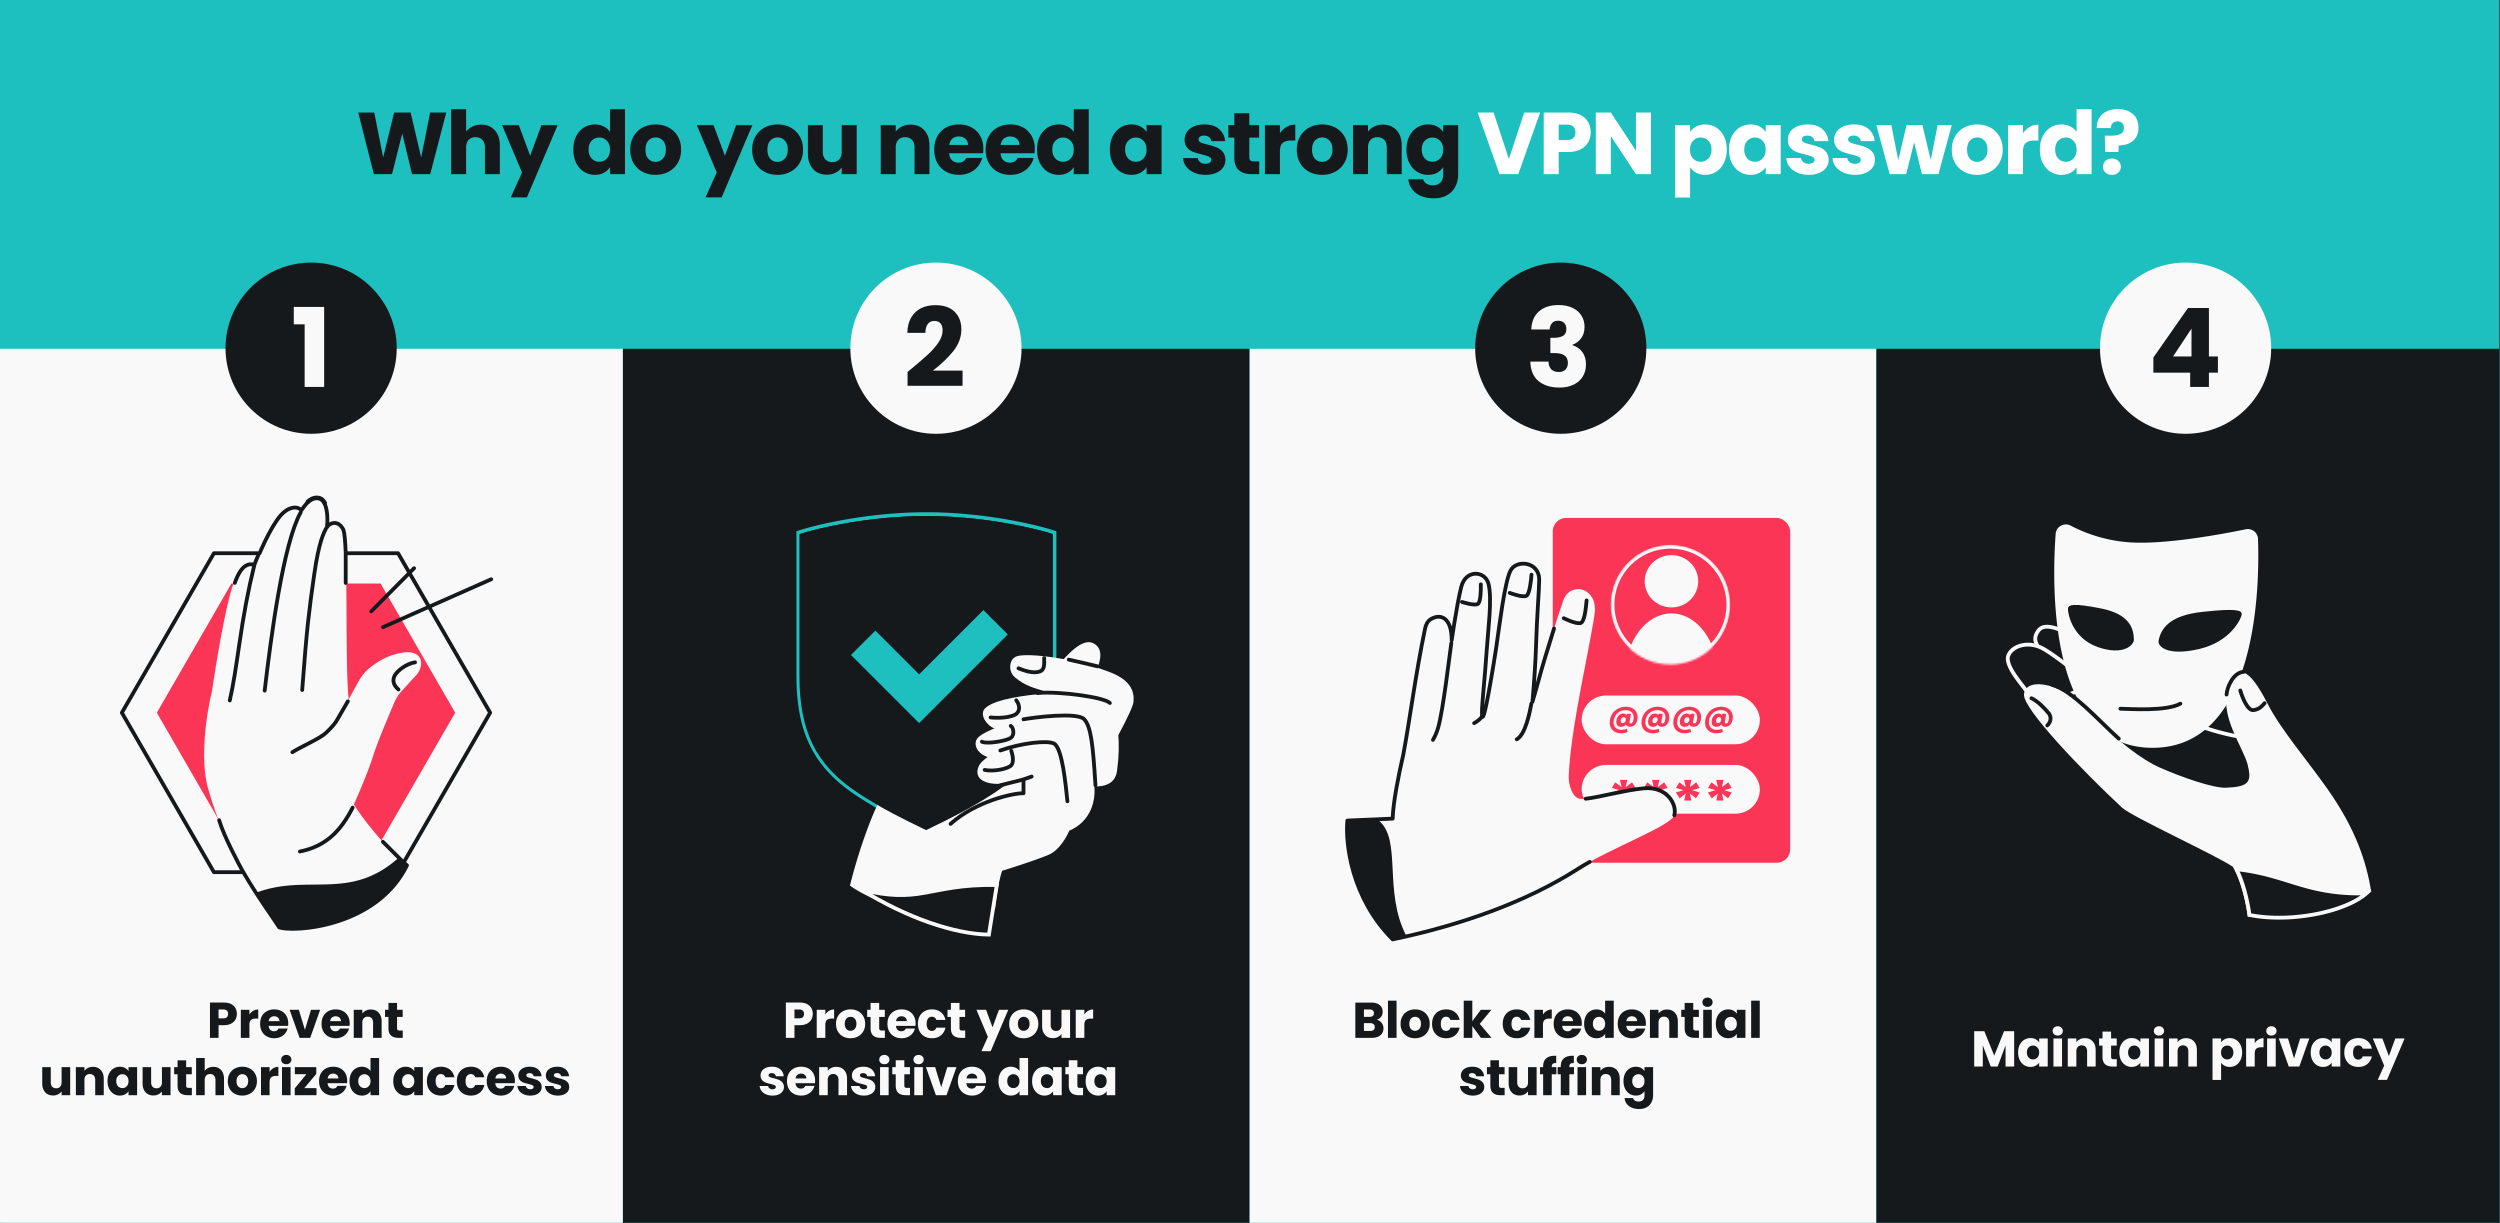 <svg width="1308" height="640" fill="none" xmlns="http://www.w3.org/2000/svg"><rect width="100%" height="100%" fill="#333333" stroke="none"/><path fill="#1EBFBF" d="M2.27 0h1304v639.775H2.27z"/><g clip-path="url(#a)"><path fill="#1EBFBF" d="M1307.63 639.775H0V0h1307.63z"/><path fill="#F9F9F9" d="M-1.002 182.506h326.907v457.269H-1.002z"/><path fill="#16191C" d="M325.906 182.506h327.91v457.269h-327.91z"/><path fill="#F9F9F9" d="M653.813 182.506h327.91v457.269h-327.91z"/><path fill="#16191C" d="M981.723 182.506h326.907v457.269H981.723zM233.495 58.866l-8.407 32.248h-9.509l-5.145-21.223-5.329 21.223h-9.509l-8.177-32.248h8.407l4.64 23.474 5.742-23.474h8.636l5.513 23.474 4.685-23.474h8.453Zm18.288 6.34c2.94 0 5.299.98 7.075 2.94 1.776 1.929 2.664 4.593 2.664 7.993v14.975h-7.809V77.195c0-1.715-.444-3.047-1.332-3.996-.888-.95-2.083-1.424-3.583-1.424-1.501 0-2.695.474-3.584 1.424-.888.949-1.332 2.281-1.332 3.996v13.92h-7.855V57.12h7.855v11.806c.796-1.133 1.884-2.036 3.262-2.71 1.378-.674 2.924-1.01 4.639-1.01Zm39.975.275-16.078 37.807h-8.453l5.88-13.047-10.428-24.76h8.775l5.925 16.032 5.88-16.032h8.499Zm8.199 12.77c0-2.633.49-4.945 1.47-6.936 1.01-1.99 2.373-3.522 4.088-4.594 1.715-1.072 3.629-1.607 5.742-1.607 1.685 0 3.216.352 4.594 1.056 1.409.704 2.511 1.654 3.308 2.848V57.12h7.855v33.994h-7.855V87.44c-.735 1.225-1.792 2.205-3.17 2.94-1.348.735-2.925 1.103-4.732 1.103-2.113 0-4.027-.536-5.742-1.608-1.715-1.103-3.078-2.65-4.088-4.64-.98-2.021-1.47-4.349-1.47-6.982Zm19.202.047c0-1.96-.552-3.507-1.654-4.64-1.072-1.133-2.389-1.7-3.951-1.7-1.562 0-2.894.567-3.996 1.7-1.072 1.102-1.608 2.634-1.608 4.594 0 1.96.536 3.522 1.608 4.685 1.102 1.133 2.434 1.7 3.996 1.7 1.562 0 2.879-.567 3.951-1.7 1.102-1.133 1.654-2.68 1.654-4.64Zm23.799 13.184c-2.512 0-4.778-.536-6.799-1.608-1.991-1.072-3.568-2.603-4.732-4.594-1.133-1.99-1.699-4.318-1.699-6.982 0-2.634.582-4.946 1.745-6.937 1.164-2.021 2.757-3.568 4.778-4.64 2.021-1.072 4.287-1.607 6.799-1.607 2.511 0 4.777.535 6.798 1.607 2.022 1.072 3.614 2.619 4.778 4.64 1.164 1.99 1.745 4.303 1.745 6.937 0 2.633-.597 4.96-1.791 6.982a11.815 11.815 0 0 1-4.824 4.594c-2.021 1.072-4.287 1.608-6.798 1.608Zm0-6.799c1.5 0 2.771-.551 3.813-1.654 1.071-1.102 1.607-2.68 1.607-4.731 0-2.052-.52-3.63-1.562-4.732-1.01-1.102-2.266-1.654-3.766-1.654-1.532 0-2.803.552-3.813 1.654-1.011 1.072-1.516 2.65-1.516 4.732 0 2.052.49 3.629 1.47 4.731 1.01 1.103 2.266 1.654 3.767 1.654Zm50.685-19.202-16.078 37.807h-8.452l5.88-13.047-10.428-24.76h8.774l5.926 16.032 5.88-16.032h8.498Zm13.102 26c-2.512 0-4.778-.535-6.799-1.607-1.991-1.072-3.568-2.603-4.732-4.594-1.133-1.99-1.699-4.318-1.699-6.982 0-2.634.582-4.946 1.745-6.937 1.164-2.021 2.757-3.568 4.778-4.64 2.021-1.072 4.287-1.607 6.799-1.607 2.511 0 4.777.535 6.798 1.607 2.022 1.072 3.614 2.619 4.778 4.64 1.164 1.99 1.745 4.303 1.745 6.937 0 2.633-.597 4.96-1.791 6.982a11.815 11.815 0 0 1-4.824 4.594c-2.021 1.072-4.287 1.608-6.798 1.608Zm0-6.798c1.5 0 2.771-.551 3.813-1.654 1.071-1.102 1.607-2.68 1.607-4.731 0-2.052-.52-3.63-1.562-4.732-1.01-1.102-2.266-1.654-3.766-1.654-1.532 0-2.803.552-3.813 1.654-1.011 1.072-1.516 2.65-1.516 4.732 0 2.052.49 3.629 1.47 4.731 1.01 1.103 2.266 1.654 3.767 1.654Zm41.485-19.202v25.633h-7.855v-3.491c-.796 1.133-1.884 2.052-3.262 2.756-1.347.674-2.848 1.01-4.502 1.01-1.96 0-3.69-.428-5.191-1.285-1.5-.888-2.664-2.16-3.491-3.813-.827-1.654-1.24-3.599-1.24-5.834V65.48h7.809V79.4c0 1.714.444 3.046 1.332 3.996.889.95 2.083 1.424 3.584 1.424 1.531 0 2.74-.475 3.629-1.424.888-.95 1.332-2.282 1.332-3.997V65.481h7.855Zm28.181-.276c3.002 0 5.39.98 7.167 2.94 1.806 1.93 2.71 4.594 2.71 7.994v14.975h-7.809V77.195c0-1.715-.445-3.047-1.333-3.996-.888-.95-2.082-1.424-3.583-1.424-1.5 0-2.695.474-3.583 1.424-.888.949-1.332 2.281-1.332 3.996v13.92h-7.855V65.48h7.855v3.4c.796-1.134 1.868-2.022 3.216-2.665 1.347-.674 2.863-1.01 4.547-1.01Zm38.091 12.68c0 .734-.046 1.5-.137 2.296h-17.778c.122 1.593.628 2.818 1.516 3.675.918.827 2.036 1.24 3.353 1.24 1.96 0 3.323-.826 4.089-2.48h8.36a11.316 11.316 0 0 1-2.343 4.548c-1.102 1.347-2.496 2.404-4.18 3.17-1.684.765-3.568 1.148-5.65 1.148-2.512 0-4.747-.536-6.707-1.608s-3.491-2.603-4.594-4.594c-1.102-1.99-1.654-4.318-1.654-6.982 0-2.665.536-4.992 1.608-6.983 1.103-1.99 2.634-3.522 4.594-4.594 1.96-1.072 4.211-1.607 6.753-1.607 2.48 0 4.685.52 6.615 1.561a11.07 11.07 0 0 1 4.502 4.456c1.102 1.93 1.653 4.18 1.653 6.753Zm-8.039-2.068c0-1.347-.459-2.42-1.378-3.216-.919-.796-2.067-1.194-3.445-1.194-1.317 0-2.435.383-3.354 1.148-.888.766-1.439 1.853-1.653 3.262h9.83Zm34.939 2.067c0 .735-.046 1.5-.138 2.297h-17.777c.122 1.593.627 2.818 1.516 3.675.918.827 2.036 1.24 3.353 1.24 1.96 0 3.323-.826 4.088-2.48h8.361a11.33 11.33 0 0 1-2.343 4.548c-1.102 1.347-2.496 2.404-4.18 3.17-1.684.765-3.568 1.148-5.65 1.148-2.512 0-4.747-.536-6.707-1.608s-3.492-2.603-4.594-4.594c-1.103-1.99-1.654-4.318-1.654-6.982 0-2.665.536-4.992 1.608-6.983 1.103-1.99 2.634-3.522 4.594-4.594 1.96-1.072 4.211-1.607 6.753-1.607 2.48 0 4.685.52 6.615 1.561a11.06 11.06 0 0 1 4.501 4.456c1.103 1.93 1.654 4.18 1.654 6.753Zm-8.039-2.067c0-1.347-.459-2.42-1.378-3.216-.919-.796-2.067-1.194-3.445-1.194-1.317 0-2.435.383-3.354 1.148-.888.766-1.439 1.853-1.653 3.262h9.83Zm9.214 2.435c0-2.634.49-4.946 1.47-6.937 1.011-1.99 2.374-3.522 4.089-4.594 1.715-1.072 3.629-1.607 5.742-1.607 1.684 0 3.215.352 4.593 1.056 1.409.704 2.512 1.654 3.308 2.848V57.12h7.855v33.994h-7.855V87.44c-.735 1.225-1.792 2.205-3.17 2.94-1.347.735-2.924 1.103-4.731 1.103-2.113 0-4.027-.536-5.742-1.608-1.715-1.103-3.078-2.65-4.089-4.64-.98-2.021-1.47-4.349-1.47-6.982Zm19.202.046c0-1.96-.551-3.507-1.654-4.64-1.072-1.133-2.389-1.7-3.95-1.7-1.562 0-2.894.567-3.997 1.7-1.072 1.102-1.608 2.634-1.608 4.594 0 1.96.536 3.522 1.608 4.685 1.103 1.133 2.435 1.7 3.997 1.7 1.561 0 2.878-.567 3.95-1.7 1.103-1.133 1.654-2.68 1.654-4.64Zm18.896-.046c0-2.634.49-4.946 1.47-6.937 1.011-1.99 2.374-3.522 4.089-4.594 1.715-1.072 3.629-1.607 5.742-1.607 1.807 0 3.384.367 4.732 1.102 1.378.735 2.434 1.7 3.169 2.894v-3.629h7.856v25.633h-7.856v-3.629c-.765 1.195-1.837 2.16-3.215 2.894-1.348.735-2.925 1.103-4.732 1.103-2.082 0-3.981-.536-5.696-1.608-1.715-1.103-3.078-2.65-4.089-4.64-.98-2.021-1.47-4.349-1.47-6.982Zm19.202.046c0-1.96-.551-3.507-1.653-4.64-1.072-1.133-2.389-1.7-3.951-1.7-1.562 0-2.894.567-3.997 1.7-1.071 1.102-1.607 2.634-1.607 4.594 0 1.96.536 3.522 1.607 4.685 1.103 1.133 2.435 1.7 3.997 1.7 1.562 0 2.879-.567 3.951-1.7 1.102-1.133 1.653-2.68 1.653-4.64Zm30.887 13.184c-2.236 0-4.227-.383-5.972-1.149-1.746-.765-3.124-1.807-4.135-3.123-1.01-1.348-1.577-2.849-1.699-4.502h7.763c.092.888.505 1.608 1.24 2.159.735.551 1.639.827 2.711.827.98 0 1.73-.184 2.251-.552.551-.398.826-.903.826-1.516 0-.735-.382-1.27-1.148-1.607-.766-.368-2.006-.766-3.721-1.195-1.837-.428-3.369-.873-4.594-1.332a8.245 8.245 0 0 1-3.169-2.25c-.888-1.042-1.333-2.436-1.333-4.181 0-1.47.399-2.802 1.195-3.997.827-1.225 2.021-2.19 3.583-2.894 1.592-.704 3.476-1.056 5.65-1.056 3.216 0 5.743.796 7.58 2.388 1.868 1.593 2.94 3.706 3.216 6.34h-7.259c-.122-.888-.52-1.593-1.194-2.113-.643-.521-1.501-.781-2.572-.781-.919 0-1.624.183-2.114.55-.49.338-.735.813-.735 1.425 0 .735.383 1.286 1.149 1.654.796.367 2.021.735 3.675 1.102 1.899.49 3.445.98 4.64 1.47 1.194.46 2.235 1.225 3.123 2.297.919 1.041 1.394 2.45 1.424 4.226 0 1.501-.428 2.849-1.286 4.043-.827 1.164-2.036 2.082-3.629 2.756-1.562.674-3.384 1.01-5.466 1.01Zm28.067-7.029v6.661h-3.997c-2.848 0-5.069-.689-6.661-2.067-1.593-1.409-2.389-3.69-2.389-6.845V72.004h-3.124v-6.523h3.124v-6.247h7.856v6.247h5.145v6.523h-5.145v10.29c0 .766.183 1.317.551 1.654.367.337.98.505 1.837.505h2.803Zm10.823-14.7c.919-1.409 2.067-2.511 3.445-3.307 1.378-.827 2.91-1.24 4.594-1.24v8.314h-2.159c-1.96 0-3.43.429-4.41 1.286-.98.827-1.47 2.297-1.47 4.41v11.898h-7.855V65.481h7.855v4.272Zm22.055 21.729c-2.512 0-4.778-.536-6.799-1.608-1.991-1.072-3.568-2.603-4.732-4.594-1.133-1.99-1.7-4.318-1.7-6.982 0-2.634.582-4.946 1.746-6.937 1.164-2.021 2.756-3.568 4.778-4.64 2.021-1.072 4.287-1.607 6.798-1.607 2.512 0 4.778.535 6.799 1.607 2.021 1.072 3.614 2.619 4.778 4.64 1.163 1.99 1.745 4.303 1.745 6.937 0 2.633-.597 4.96-1.791 6.982a11.815 11.815 0 0 1-4.824 4.594c-2.021 1.072-4.287 1.608-6.798 1.608Zm0-6.799c1.5 0 2.771-.551 3.812-1.654 1.072-1.102 1.608-2.68 1.608-4.731 0-2.052-.52-3.63-1.562-4.732-1.01-1.102-2.266-1.654-3.767-1.654-1.531 0-2.802.552-3.812 1.654-1.011 1.072-1.516 2.65-1.516 4.732 0 2.052.49 3.629 1.47 4.731 1.01 1.103 2.266 1.654 3.767 1.654Zm31.792-19.478c3.001 0 5.39.98 7.166 2.94 1.807 1.93 2.711 4.594 2.711 7.994v14.975h-7.81V77.195c0-1.715-.444-3.047-1.332-3.996-.888-.95-2.082-1.424-3.583-1.424-1.501 0-2.695.474-3.583 1.424-.888.949-1.332 2.281-1.332 3.996v13.92h-7.856V65.48h7.856v3.4c.796-1.134 1.868-2.022 3.215-2.665 1.348-.674 2.864-1.01 4.548-1.01Zm23.667-.091c1.807 0 3.384.367 4.731 1.102 1.378.735 2.435 1.7 3.17 2.894v-3.629h7.855v25.587c0 2.359-.474 4.487-1.424 6.386-.918 1.929-2.343 3.46-4.272 4.593-1.899 1.134-4.272 1.7-7.12 1.7-3.798 0-6.876-.903-9.234-2.71-2.358-1.777-3.705-4.196-4.042-7.258h7.763c.245.98.827 1.745 1.746 2.297.919.581 2.052.872 3.399.872 1.623 0 2.91-.474 3.859-1.424.98-.918 1.47-2.404 1.47-4.456V87.44c-.766 1.195-1.822 2.175-3.17 2.94-1.347.735-2.924 1.103-4.731 1.103-2.113 0-4.027-.536-5.742-1.608-1.715-1.103-3.078-2.65-4.089-4.64-.98-2.021-1.47-4.349-1.47-6.982 0-2.634.49-4.946 1.47-6.937 1.011-1.99 2.374-3.522 4.089-4.594 1.715-1.072 3.629-1.607 5.742-1.607Zm7.901 13.184c0-1.96-.551-3.507-1.654-4.64-1.072-1.133-2.389-1.7-3.95-1.7-1.562 0-2.894.567-3.997 1.7-1.072 1.102-1.608 2.634-1.608 4.594 0 1.96.536 3.522 1.608 4.685 1.103 1.133 2.435 1.7 3.997 1.7 1.561 0 2.878-.567 3.95-1.7 1.103-1.133 1.654-2.68 1.654-4.64Z"/><path d="m805.8 58.866-11.438 32.248h-9.831l-11.438-32.248h8.36l7.993 24.347 8.04-24.347h8.314Zm26.453 10.382c0 1.868-.429 3.583-1.287 5.145-.857 1.531-2.174 2.772-3.95 3.72-1.777.95-3.982 1.425-6.615 1.425h-4.87v11.576h-7.855V58.866h12.725c2.572 0 4.747.444 6.523 1.332 1.776.888 3.108 2.113 3.996 3.675.889 1.562 1.333 3.354 1.333 5.375Zm-12.45 4.042c1.501 0 2.619-.352 3.354-1.056.735-.704 1.102-1.7 1.102-2.986 0-1.286-.367-2.282-1.102-2.986-.735-.704-1.853-1.057-3.354-1.057h-4.272v8.085h4.272Zm43.981 17.824h-7.856l-13.138-19.89v19.89h-7.855V58.866h7.855l13.138 19.983V58.866h7.856v32.248Zm20.469-22.004c.766-1.194 1.822-2.159 3.17-2.894 1.347-.735 2.924-1.102 4.731-1.102 2.113 0 4.027.535 5.742 1.607 1.715 1.072 3.063 2.603 4.043 4.594 1.011 1.99 1.516 4.303 1.516 6.937 0 2.633-.505 4.961-1.516 6.982-.98 1.99-2.328 3.537-4.043 4.64-1.715 1.072-3.629 1.608-5.742 1.608-1.776 0-3.353-.368-4.731-1.103-1.348-.735-2.404-1.684-3.17-2.848v15.803h-7.855V65.481h7.855v3.63Zm11.209 9.142c0-1.96-.552-3.492-1.654-4.594-1.072-1.133-2.404-1.7-3.997-1.7-1.561 0-2.894.567-3.996 1.7-1.072 1.133-1.608 2.68-1.608 4.64 0 1.96.536 3.506 1.608 4.64 1.102 1.132 2.435 1.7 3.996 1.7 1.562 0 2.894-.568 3.997-1.7 1.102-1.164 1.654-2.726 1.654-4.686Zm9.145 0c0-2.634.49-4.946 1.47-6.937 1.01-1.99 2.373-3.522 4.088-4.594 1.715-1.072 3.629-1.607 5.742-1.607 1.807 0 3.384.367 4.732 1.102 1.378.735 2.435 1.7 3.17 2.894v-3.629h7.855v25.633h-7.855v-3.629c-.766 1.195-1.838 2.16-3.216 2.894-1.347.735-2.925 1.103-4.732 1.103-2.082 0-3.981-.536-5.696-1.608-1.715-1.103-3.078-2.65-4.088-4.64-.98-2.021-1.47-4.349-1.47-6.982Zm19.202.046c0-1.96-.552-3.507-1.654-4.64-1.072-1.133-2.389-1.7-3.951-1.7-1.562 0-2.894.567-3.996 1.7-1.072 1.102-1.608 2.634-1.608 4.594 0 1.96.536 3.522 1.608 4.685 1.102 1.133 2.434 1.7 3.996 1.7 1.562 0 2.879-.567 3.951-1.7 1.102-1.133 1.654-2.68 1.654-4.64Zm22.558 13.184c-2.235 0-4.226-.383-5.971-1.149-1.746-.765-3.124-1.807-4.135-3.123a8.397 8.397 0 0 1-1.7-4.502h7.764c.092.888.505 1.608 1.24 2.159.735.551 1.639.827 2.711.827.98 0 1.73-.184 2.25-.552.552-.398.827-.903.827-1.516 0-.735-.382-1.27-1.148-1.607-.766-.368-2.006-.766-3.721-1.195-1.838-.428-3.369-.873-4.594-1.332a8.245 8.245 0 0 1-3.169-2.25c-.889-1.042-1.333-2.436-1.333-4.181 0-1.47.398-2.802 1.195-3.997.827-1.225 2.021-2.19 3.583-2.894 1.592-.704 3.476-1.056 5.65-1.056 3.216 0 5.742.796 7.58 2.388 1.868 1.593 2.94 3.706 3.215 6.34h-7.258c-.122-.888-.52-1.593-1.194-2.113-.643-.521-1.501-.781-2.573-.781-.918 0-1.623.183-2.113.55-.49.338-.735.813-.735 1.425 0 .735.383 1.286 1.149 1.654.796.367 2.021.735 3.675 1.102 1.899.49 3.445.98 4.639 1.47 1.195.46 2.236 1.225 3.124 2.297.919 1.041 1.394 2.45 1.424 4.226 0 1.501-.428 2.849-1.286 4.043-.827 1.164-2.037 2.082-3.629 2.756-1.562.674-3.384 1.01-5.467 1.01Zm24.209 0c-2.236 0-4.227-.383-5.972-1.149-1.746-.765-3.124-1.807-4.135-3.123-1.01-1.348-1.577-2.849-1.699-4.502h7.763c.092.888.505 1.608 1.24 2.159.735.551 1.639.827 2.711.827.98 0 1.73-.184 2.251-.552.551-.398.827-.903.827-1.516 0-.735-.383-1.27-1.149-1.607-.766-.368-2.006-.766-3.721-1.195-1.837-.428-3.369-.873-4.594-1.332a8.245 8.245 0 0 1-3.169-2.25c-.888-1.042-1.332-2.436-1.332-4.181 0-1.47.398-2.802 1.194-3.997.827-1.225 2.021-2.19 3.583-2.894 1.593-.704 3.476-1.056 5.65-1.056 3.216 0 5.743.796 7.58 2.388 1.868 1.593 2.94 3.706 3.216 6.34h-7.258c-.123-.888-.521-1.593-1.195-2.113-.643-.521-1.5-.781-2.572-.781-.919 0-1.623.183-2.113.55-.49.338-.735.813-.735 1.425 0 .735.382 1.286 1.148 1.654.796.367 2.021.735 3.675 1.102 1.899.49 3.445.98 4.64 1.47 1.194.46 2.235 1.225 3.123 2.297.919 1.041 1.394 2.45 1.424 4.226 0 1.501-.428 2.849-1.286 4.043-.827 1.164-2.036 2.082-3.629 2.756-1.562.674-3.384 1.01-5.466 1.01Zm50.574-26-6.93 25.632h-8.69l-4.04-16.63-4.18 16.63h-8.636l-6.982-25.633h7.855l3.629 18.33 4.318-18.33h8.316l4.36 18.237 3.59-18.237h7.39Zm13.26 26c-2.51 0-4.78-.536-6.8-1.608-1.99-1.072-3.57-2.603-4.73-4.594-1.14-1.99-1.7-4.318-1.7-6.982 0-2.634.58-4.946 1.74-6.937 1.17-2.021 2.76-3.568 4.78-4.64 2.02-1.072 4.29-1.607 6.8-1.607s4.78.535 6.8 1.607c2.02 1.072 3.61 2.619 4.78 4.64 1.16 1.99 1.74 4.303 1.74 6.937 0 2.633-.6 4.96-1.79 6.982a11.799 11.799 0 0 1-4.82 4.594c-2.02 1.072-4.29 1.608-6.8 1.608Zm0-6.799c1.5 0 2.77-.551 3.81-1.654 1.07-1.102 1.61-2.68 1.61-4.731 0-2.052-.52-3.63-1.56-4.732-1.01-1.102-2.27-1.654-3.77-1.654-1.53 0-2.8.552-3.81 1.654-1.01 1.072-1.52 2.65-1.52 4.732 0 2.052.49 3.629 1.47 4.731 1.01 1.103 2.27 1.654 3.77 1.654Zm24.03-14.93c.92-1.409 2.06-2.511 3.44-3.307 1.38-.827 2.91-1.24 4.6-1.24v8.314h-2.16c-1.96 0-3.43.429-4.41 1.286-.98.827-1.47 2.297-1.47 4.41v11.898h-7.86V65.481h7.86v4.272Zm8.82 8.499c0-2.634.49-4.946 1.47-6.937 1.01-1.99 2.38-3.522 4.09-4.594 1.72-1.072 3.63-1.607 5.74-1.607 1.69 0 3.22.352 4.6 1.056 1.41.704 2.51 1.654 3.3 2.848V57.12h7.86v33.994h-7.86V87.44c-.73 1.225-1.79 2.205-3.17 2.94-1.34.735-2.92 1.103-4.73 1.103-2.11 0-4.02-.536-5.74-1.608-1.71-1.103-3.08-2.65-4.09-4.64-.98-2.021-1.47-4.349-1.47-6.982Zm19.2.046c0-1.96-.55-3.507-1.65-4.64-1.07-1.133-2.39-1.7-3.95-1.7s-2.89.567-4 1.7c-1.07 1.102-1.6 2.634-1.6 4.594 0 1.96.53 3.522 1.6 4.685 1.11 1.133 2.44 1.7 4 1.7s2.88-.567 3.95-1.7c1.1-1.133 1.65-2.68 1.65-4.64Zm21.55-21.224c3.28 0 5.9.858 7.86 2.573 1.99 1.715 2.98 4.134 2.98 7.258 0 2.879-.95 5.13-2.84 6.753-1.87 1.593-4.35 2.404-7.45 2.435l-.23 3.445h-6.89l-.23-8.544h2.76c2.36 0 4.15-.291 5.37-.873 1.26-.582 1.89-1.639 1.89-3.17 0-1.072-.29-1.914-.88-2.526-.58-.613-1.39-.92-2.43-.92-1.1 0-1.96.322-2.57.965-.61.613-.92 1.455-.92 2.527h-7.4c-.06-1.868.32-3.553 1.15-5.053.86-1.5 2.11-2.68 3.77-3.537 1.68-.888 3.7-1.332 6.06-1.332Zm-3.03 34.408c-1.38 0-2.51-.398-3.4-1.195-.86-.827-1.29-1.837-1.29-3.032 0-1.224.43-2.25 1.29-3.077.89-.827 2.02-1.24 3.4-1.24 1.35 0 2.45.413 3.31 1.24.89.827 1.33 1.853 1.33 3.078 0 1.194-.44 2.204-1.33 3.031-.86.797-1.96 1.195-3.31 1.195Z" fill="#fff"/><circle cx="162.784" cy="182.171" r="44.789" fill="#16191C"/><path d="M153.71 169.691v-9.116h15.881v41.853h-10.205v-32.737h-5.676Z" fill="#F9F9F9"/><circle cx="816.599" cy="182.171" r="44.789" fill="#16191C"/><path d="M801.17 172.386c.152-4.09 1.49-7.244 4.013-9.46 2.523-2.217 5.943-3.326 10.263-3.326 2.866 0 5.312.497 7.338 1.491 2.064.994 3.612 2.351 4.644 4.071 1.07 1.72 1.606 3.65 1.606 5.79 0 2.523-.631 4.587-1.892 6.192-1.262 1.567-2.733 2.638-4.415 3.211v.229c2.179.726 3.899 1.93 5.16 3.612 1.261 1.682 1.892 3.842 1.892 6.479 0 2.37-.554 4.472-1.663 6.307-1.07 1.796-2.656 3.21-4.758 4.242-2.064 1.032-4.53 1.548-7.396 1.548-4.587 0-8.256-1.127-11.008-3.383-2.714-2.255-4.148-5.656-4.3-10.205h9.517c.038 1.682.516 3.02 1.433 4.014.918.955 2.255 1.433 4.014 1.433 1.49 0 2.637-.421 3.44-1.261.84-.88 1.261-2.026 1.261-3.44 0-1.835-.593-3.154-1.777-3.956-1.147-.841-3.001-1.262-5.562-1.262h-1.834v-7.969h1.834c1.95 0 3.517-.325 4.702-.975 1.223-.688 1.834-1.892 1.834-3.612 0-1.376-.382-2.446-1.146-3.21-.765-.765-1.816-1.147-3.154-1.147-1.452 0-2.542.439-3.268 1.319-.688.879-1.089 1.968-1.204 3.268h-9.574Z" fill="#F9F9F9"/><circle cx="489.69" cy="182.171" r="44.789" fill="#F9F9F9"/><path d="M474.83 194.574c1.3-1.032 1.892-1.51 1.778-1.434 3.745-3.096 6.688-5.638 8.829-7.625 2.178-1.988 4.013-4.071 5.504-6.249 1.49-2.179 2.236-4.3 2.236-6.364 0-1.568-.363-2.791-1.09-3.67-.726-.879-1.815-1.318-3.268-1.318-1.452 0-2.599.554-3.44 1.662-.802 1.07-1.204 2.599-1.204 4.587h-9.459c.076-3.249.764-5.963 2.064-8.141 1.337-2.179 3.076-3.784 5.217-4.816 2.178-1.032 4.586-1.548 7.224-1.548 4.548 0 7.969 1.165 10.262 3.497 2.332 2.331 3.498 5.37 3.498 9.116 0 4.09-1.395 7.893-4.186 11.409-2.79 3.478-6.344 6.88-10.664 10.206h15.48v7.969H474.83v-7.281Z" fill="#16191C"/><circle cx="1143.5" cy="182.171" r="44.789" fill="#F9F9F9"/><path d="M1126.64 194.975v-7.912l18.11-25.915h10.95v25.342h4.71v8.485h-4.71v7.453h-9.8v-7.453h-19.26Zm19.95-23.048-9.63 14.563h9.63v-14.563ZM123.921 530.481c0 1.07-.245 2.052-.736 2.946-.491.877-1.245 1.587-2.262 2.13-1.017.544-2.279.816-3.787.816h-2.788V543h-4.497v-18.462h7.285c1.473 0 2.718.254 3.735.762 1.017.509 1.779 1.21 2.288 2.104.508.895.762 1.92.762 3.077Zm-7.127 2.315c.859 0 1.499-.202 1.92-.605.421-.403.631-.973.631-1.71 0-.736-.21-1.306-.631-1.709-.421-.403-1.061-.605-1.92-.605h-2.446v4.629h2.446Zm13.703-2.025a5.805 5.805 0 0 1 1.972-1.894 5.018 5.018 0 0 1 2.63-.71v4.76h-1.236c-1.122 0-1.963.246-2.524.737-.562.473-.842 1.315-.842 2.524V543H126v-14.675h4.497v2.446Zm20.323 4.655c0 .421-.027.859-.079 1.315h-10.178c.07.911.359 1.613.868 2.104.526.473 1.166.71 1.919.71 1.123 0 1.903-.474 2.341-1.42h4.787a6.485 6.485 0 0 1-1.342 2.603c-.631.772-1.429 1.377-2.393 1.815-.964.438-2.042.657-3.235.657-1.437 0-2.717-.306-3.839-.92a6.54 6.54 0 0 1-2.63-2.63c-.632-1.14-.947-2.472-.947-3.998 0-1.525.307-2.857.92-3.997a6.547 6.547 0 0 1 2.63-2.63c1.122-.614 2.411-.921 3.866-.921 1.42 0 2.683.298 3.787.895a6.333 6.333 0 0 1 2.578 2.551c.631 1.104.947 2.393.947 3.866Zm-4.603-1.184c0-.771-.263-1.385-.789-1.841-.526-.456-1.183-.684-1.972-.684-.754 0-1.394.22-1.92.658-.509.438-.824 1.061-.947 1.867h5.628Zm13.313 4.55 3.183-10.467h4.786L162.292 543h-5.549l-5.208-14.675h4.813l3.182 10.467Zm23.433-3.366c0 .421-.027.859-.079 1.315h-10.178c.07.911.359 1.613.868 2.104.526.473 1.166.71 1.92.71 1.122 0 1.902-.474 2.34-1.42h4.787a6.485 6.485 0 0 1-1.342 2.603c-.631.772-1.429 1.377-2.393 1.815-.964.438-2.042.657-3.235.657-1.437 0-2.717-.306-3.839-.92a6.54 6.54 0 0 1-2.63-2.63c-.632-1.14-.947-2.472-.947-3.998 0-1.525.307-2.857.92-3.997a6.553 6.553 0 0 1 2.63-2.63c1.122-.614 2.411-.921 3.866-.921 1.42 0 2.683.298 3.787.895a6.333 6.333 0 0 1 2.578 2.551c.631 1.104.947 2.393.947 3.866Zm-4.603-1.184c0-.771-.263-1.385-.789-1.841-.526-.456-1.183-.684-1.972-.684-.754 0-1.394.22-1.92.658-.509.438-.824 1.061-.947 1.867h5.628Zm15.654-6.075c1.718 0 3.086.561 4.103 1.683 1.034 1.105 1.551 2.63 1.551 4.576V543h-4.471v-7.969c0-.982-.254-1.744-.762-2.288-.509-.543-1.192-.815-2.052-.815-.859 0-1.543.272-2.051.815-.508.544-.763 1.306-.763 2.288V543h-4.497v-14.675h4.497v1.946c.456-.649 1.07-1.157 1.841-1.525.772-.386 1.64-.579 2.604-.579Zm16.696 11.02V543h-2.288c-1.631 0-2.902-.394-3.814-1.183-.912-.807-1.367-2.113-1.367-3.919v-5.839h-1.789v-3.734h1.789v-3.577h4.497v3.577h2.945v3.734h-2.945v5.891c0 .439.105.754.315.947.211.193.561.29 1.052.29h1.605ZM36.72 558.325V573h-4.498v-1.999c-.456.649-1.078 1.175-1.867 1.578-.772.386-1.63.579-2.578.579-1.122 0-2.112-.246-2.971-.737-.86-.508-1.526-1.236-2-2.182-.473-.947-.71-2.061-.71-3.341v-8.573h4.472v7.969c0 .981.254 1.744.762 2.288.509.543 1.193.815 2.052.815.877 0 1.569-.272 2.077-.815.509-.544.763-1.307.763-2.288v-7.969h4.497Zm11.909-.158c1.718 0 3.085.561 4.102 1.683 1.035 1.105 1.552 2.63 1.552 4.576V573h-4.47v-7.969c0-.982-.255-1.744-.764-2.288-.508-.543-1.192-.815-2.051-.815-.86 0-1.543.272-2.051.815-.509.544-.763 1.306-.763 2.288V573h-4.497v-14.675h4.497v1.946c.456-.649 1.07-1.157 1.84-1.525.772-.386 1.64-.579 2.605-.579Zm7.622 7.469c0-1.508.28-2.831.842-3.971.578-1.14 1.358-2.016 2.34-2.63.982-.614 2.078-.921 3.288-.921 1.034 0 1.937.211 2.709.632.788.42 1.393.973 1.814 1.656v-2.077h4.497V573h-4.497v-2.078c-.438.684-1.052 1.236-1.84 1.657-.772.421-1.675.631-2.71.631a6.027 6.027 0 0 1-3.26-.92c-.983-.631-1.763-1.517-2.341-2.656-.562-1.158-.842-2.49-.842-3.998Zm10.993.026c0-1.122-.315-2.007-.947-2.656a2.99 2.99 0 0 0-2.261-.973c-.895 0-1.657.324-2.288.973-.614.631-.92 1.508-.92 2.63 0 1.122.306 2.016.92 2.683.63.648 1.393.973 2.288.973.894 0 1.648-.325 2.261-.973.632-.649.947-1.534.947-2.657Zm21.979-7.337V573h-4.497v-1.999c-.456.649-1.079 1.175-1.867 1.578-.772.386-1.631.579-2.578.579-1.122 0-2.113-.246-2.972-.737-.859-.508-1.525-1.236-1.998-2.182-.474-.947-.71-2.061-.71-3.341v-8.573h4.47v7.969c0 .981.255 1.744.763 2.288.508.543 1.192.815 2.051.815.877 0 1.57-.272 2.078-.815.509-.544.763-1.307.763-2.288v-7.969h4.497Zm11.147 10.862V573h-2.288c-1.631 0-2.902-.394-3.814-1.183-.912-.807-1.368-2.113-1.368-3.919v-5.839h-1.788v-3.734H92.9v-3.577h4.498v3.577h2.945v3.734h-2.945v5.891c0 .439.105.754.315.947.21.193.561.29 1.052.29h1.605Zm11.262-11.02c1.684 0 3.034.561 4.05 1.683 1.017 1.105 1.526 2.63 1.526 4.576V573h-4.471v-7.969c0-.982-.254-1.744-.763-2.288-.508-.543-1.192-.815-2.051-.815-.859 0-1.543.272-2.051.815-.509.544-.763 1.306-.763 2.288V573h-4.497v-19.462h4.497v6.759c.456-.648 1.078-1.166 1.867-1.551.789-.386 1.674-.579 2.656-.579Zm15.118 15.043c-1.438 0-2.735-.306-3.892-.92a6.848 6.848 0 0 1-2.709-2.63c-.649-1.14-.973-2.472-.973-3.998 0-1.507.333-2.831.999-3.971a6.76 6.76 0 0 1 2.735-2.656c1.158-.614 2.455-.921 3.893-.921 1.437 0 2.735.307 3.892.921a6.76 6.76 0 0 1 2.735 2.656c.666 1.14 1 2.464 1 3.971 0 1.508-.342 2.841-1.026 3.998a6.762 6.762 0 0 1-2.762 2.63c-1.157.614-2.454.92-3.892.92Zm0-3.892c.859 0 1.587-.316 2.183-.947.614-.631.92-1.534.92-2.709 0-1.174-.298-2.077-.894-2.708-.578-.632-1.297-.947-2.156-.947-.877 0-1.605.315-2.183.947-.579.613-.868 1.516-.868 2.708 0 1.175.28 2.078.842 2.709a2.805 2.805 0 0 0 2.156.947Zm14.3-8.547a5.805 5.805 0 0 1 1.972-1.894 5.018 5.018 0 0 1 2.63-.71v4.76h-1.236c-1.122 0-1.964.246-2.525.737-.561.473-.841 1.315-.841 2.524V573h-4.498v-14.675h4.498v2.446Zm8.75-3.972c-.789 0-1.437-.227-1.946-.683a2.32 2.32 0 0 1-.736-1.736c0-.701.245-1.28.736-1.736.509-.473 1.157-.71 1.946-.71.772 0 1.403.237 1.894.71.508.456.763 1.035.763 1.736 0 .684-.255 1.262-.763 1.736-.491.456-1.122.683-1.894.683Zm2.236 1.526V573h-4.497v-14.675h4.497Zm7.204 10.967h6.364V573h-11.387v-3.577l6.101-7.39h-6.049v-3.708h11.204v3.577l-6.233 7.39Zm22.41-3.866c0 .421-.027.859-.079 1.315h-10.178c.07.911.359 1.613.868 2.104.526.473 1.166.71 1.92.71 1.122 0 1.902-.474 2.34-1.42h4.787a6.485 6.485 0 0 1-1.342 2.603 6.512 6.512 0 0 1-2.393 1.815c-.964.438-2.042.657-3.235.657-1.437 0-2.717-.306-3.839-.92a6.547 6.547 0 0 1-2.63-2.63c-.632-1.14-.947-2.472-.947-3.998 0-1.525.307-2.857.92-3.997a6.553 6.553 0 0 1 2.63-2.63c1.122-.614 2.411-.921 3.866-.921 1.421 0 2.683.298 3.788.895a6.336 6.336 0 0 1 2.577 2.551c.631 1.104.947 2.393.947 3.866Zm-4.603-1.184c0-.771-.263-1.385-.789-1.841-.526-.456-1.183-.684-1.972-.684-.754 0-1.394.22-1.92.658-.509.438-.824 1.061-.947 1.867h5.628Zm5.818 1.394c0-1.508.281-2.831.842-3.971.578-1.14 1.358-2.016 2.34-2.63.982-.614 2.078-.921 3.288-.921.964 0 1.841.202 2.63.605.806.404 1.437.947 1.893 1.631v-6.812h4.497V573h-4.497v-2.104c-.421.701-1.025 1.262-1.814 1.683-.772.421-1.675.631-2.709.631-1.21 0-2.306-.306-3.288-.92-.982-.631-1.762-1.517-2.34-2.656-.561-1.158-.842-2.49-.842-3.998Zm10.993.026c0-1.122-.315-2.007-.947-2.656a2.988 2.988 0 0 0-2.261-.973c-.895 0-1.657.324-2.288.973-.614.631-.921 1.508-.921 2.63 0 1.122.307 2.016.921 2.683.631.648 1.393.973 2.288.973.894 0 1.648-.325 2.261-.973.632-.649.947-1.534.947-2.657Zm11.904-.026c0-1.508.281-2.831.842-3.971.578-1.14 1.358-2.016 2.34-2.63.982-.614 2.078-.921 3.288-.921 1.034 0 1.937.211 2.709.632.789.42 1.394.973 1.814 1.656v-2.077h4.498V573h-4.498v-2.078c-.438.684-1.052 1.236-1.841 1.657-.771.421-1.674.631-2.709.631a6.027 6.027 0 0 1-3.261-.92c-.982-.631-1.762-1.517-2.34-2.656-.561-1.158-.842-2.49-.842-3.998Zm10.993.026c0-1.122-.315-2.007-.946-2.656a2.992 2.992 0 0 0-2.262-.973c-.894 0-1.657.324-2.288.973-.614.631-.921 1.508-.921 2.63 0 1.122.307 2.016.921 2.683.631.648 1.394.973 2.288.973.894 0 1.648-.325 2.262-.973.631-.649.946-1.534.946-2.657Zm6.594 0c0-1.525.307-2.857.92-3.997.632-1.14 1.499-2.016 2.604-2.63 1.122-.614 2.402-.921 3.84-.921 1.841 0 3.375.483 4.602 1.447 1.245.964 2.06 2.323 2.446 4.076h-4.786c-.404-1.122-1.184-1.683-2.341-1.683-.824 0-1.482.325-1.973.973-.491.631-.736 1.543-.736 2.735 0 1.193.245 2.113.736 2.762.491.631 1.149.947 1.973.947 1.157 0 1.937-.561 2.341-1.684h4.786c-.386 1.719-1.201 3.069-2.446 4.051-1.245.981-2.779 1.472-4.602 1.472-1.438 0-2.718-.306-3.84-.92-1.105-.614-1.972-1.49-2.604-2.63-.613-1.14-.92-2.472-.92-3.998Zm15.66 0c0-1.525.307-2.857.921-3.997.631-1.14 1.499-2.016 2.604-2.63 1.122-.614 2.402-.921 3.839-.921 1.841 0 3.375.483 4.603 1.447 1.245.964 2.06 2.323 2.446 4.076h-4.787c-.403-1.122-1.183-1.683-2.341-1.683-.824 0-1.481.325-1.972.973-.491.631-.736 1.543-.736 2.735 0 1.193.245 2.113.736 2.762.491.631 1.148.947 1.972.947 1.158 0 1.938-.561 2.341-1.684h4.787c-.386 1.719-1.201 3.069-2.446 4.051-1.245.981-2.779 1.472-4.603 1.472-1.437 0-2.717-.306-3.839-.92-1.105-.614-1.973-1.49-2.604-2.63-.614-1.14-.921-2.472-.921-3.998Zm30.389-.236c0 .421-.026.859-.079 1.315h-10.178c.07.911.359 1.613.868 2.104.526.473 1.166.71 1.92.71 1.122 0 1.902-.474 2.34-1.42h4.787a6.495 6.495 0 0 1-1.341 2.603 6.524 6.524 0 0 1-2.394 1.815c-.964.438-2.042.657-3.234.657-1.438 0-2.718-.306-3.84-.92a6.547 6.547 0 0 1-2.63-2.63c-.631-1.14-.947-2.472-.947-3.998 0-1.525.307-2.857.921-3.997a6.54 6.54 0 0 1 2.63-2.63c1.122-.614 2.41-.921 3.866-.921 1.42 0 2.682.298 3.787.895a6.336 6.336 0 0 1 2.577 2.551c.631 1.104.947 2.393.947 3.866Zm-4.603-1.184c0-.771-.263-1.385-.789-1.841-.526-.456-1.183-.684-1.972-.684-.754 0-1.394.22-1.92.658-.508.438-.824 1.061-.947 1.867h5.628Zm12.682 8.968c-1.28 0-2.419-.219-3.419-.657-.999-.438-1.788-1.035-2.367-1.788a4.813 4.813 0 0 1-.973-2.578h4.445c.053.509.289.921.71 1.236.421.316.938.474 1.552.474.561 0 .99-.106 1.288-.316.316-.228.474-.517.474-.868 0-.421-.219-.727-.658-.92-.438-.211-1.148-.439-2.13-.684-1.052-.246-1.929-.5-2.63-.763a4.728 4.728 0 0 1-1.815-1.288c-.508-.597-.762-1.394-.762-2.394 0-.841.228-1.604.684-2.288.473-.701 1.157-1.253 2.051-1.657.912-.403 1.99-.605 3.235-.605 1.841 0 3.287.456 4.339 1.368 1.07.912 1.683 2.122 1.841 3.629h-4.155c-.07-.508-.298-.911-.684-1.209-.368-.298-.859-.448-1.473-.448-.526 0-.929.106-1.21.316a.934.934 0 0 0-.42.815c0 .421.219.737.657.947.456.211 1.157.421 2.104.631 1.087.281 1.973.561 2.656.842.684.263 1.28.701 1.789 1.315.526.596.798 1.403.815 2.419 0 .86-.245 1.631-.736 2.315-.474.666-1.166 1.192-2.078 1.578-.894.386-1.937.578-3.13.578Zm14.402 0c-1.279 0-2.419-.219-3.418-.657-1-.438-1.789-1.035-2.367-1.788a4.814 4.814 0 0 1-.974-2.578h4.445c.053.509.289.921.71 1.236.421.316.938.474 1.552.474.561 0 .991-.106 1.289-.316.315-.228.473-.517.473-.868 0-.421-.219-.727-.658-.92-.438-.211-1.148-.439-2.13-.684-1.052-.246-1.928-.5-2.63-.763a4.718 4.718 0 0 1-1.814-1.288c-.509-.597-.763-1.394-.763-2.394 0-.841.228-1.604.684-2.288.473-.701 1.157-1.253 2.051-1.657.912-.403 1.99-.605 3.235-.605 1.841 0 3.287.456 4.339 1.368 1.07.912 1.683 2.122 1.841 3.629h-4.155c-.07-.508-.298-.911-.684-1.209-.368-.298-.859-.448-1.473-.448-.526 0-.929.106-1.209.316a.932.932 0 0 0-.421.815c0 .421.219.737.657.947.456.211 1.157.421 2.104.631 1.087.281 1.973.561 2.657.842.683.263 1.279.701 1.788 1.315.526.596.798 1.403.815 2.419 0 .86-.245 1.631-.736 2.315-.474.666-1.166 1.192-2.078 1.578-.894.386-1.937.578-3.13.578Zm428.406-39.678c1.07.228 1.929.763 2.578 1.604.648.824.973 1.771.973 2.841 0 1.543-.544 2.77-1.631 3.682-1.069.894-2.569 1.341-4.497 1.341h-8.6v-18.462h8.311c1.876 0 3.34.429 4.392 1.288 1.069.859 1.604 2.025 1.604 3.498 0 1.087-.289 1.99-.868 2.709-.561.719-1.315 1.219-2.262 1.499Zm-6.68-1.525h2.946c.736 0 1.297-.158 1.683-.474.403-.333.605-.815.605-1.446s-.202-1.113-.605-1.447c-.386-.333-.947-.499-1.683-.499h-2.946v3.866Zm3.314 7.364c.754 0 1.332-.167 1.736-.5.42-.351.631-.85.631-1.499 0-.649-.219-1.157-.658-1.525-.42-.369-1.008-.553-1.762-.553h-3.261v4.077h3.314Zm13.759-15.833V543h-4.497v-19.462h4.497Zm9.676 19.672c-1.437 0-2.735-.306-3.892-.92a6.848 6.848 0 0 1-2.709-2.63c-.648-1.14-.973-2.472-.973-3.998 0-1.507.333-2.831 1-3.971a6.76 6.76 0 0 1 2.735-2.656c1.157-.614 2.454-.921 3.892-.921 1.438 0 2.735.307 3.892.921a6.762 6.762 0 0 1 2.736 2.656c.666 1.14.999 2.464.999 3.971 0 1.508-.342 2.841-1.026 3.998a6.765 6.765 0 0 1-2.761 2.63c-1.157.614-2.455.92-3.893.92Zm0-3.892c.86 0 1.587-.316 2.183-.947.614-.631.921-1.534.921-2.709 0-1.174-.298-2.077-.894-2.708a2.806 2.806 0 0 0-2.157-.947c-.877 0-1.604.315-2.183.947-.578.613-.868 1.516-.868 2.708 0 1.175.281 2.078.842 2.709a2.805 2.805 0 0 0 2.156.947Zm8.909-3.656c0-1.525.306-2.857.92-3.997.631-1.14 1.499-2.016 2.604-2.63 1.122-.614 2.402-.921 3.839-.921 1.841 0 3.376.483 4.603 1.447 1.245.964 2.06 2.323 2.446 4.076h-4.787c-.403-1.122-1.183-1.683-2.34-1.683-.824 0-1.482.325-1.973.973-.491.631-.736 1.543-.736 2.735 0 1.193.245 2.113.736 2.762.491.631 1.149.947 1.973.947 1.157 0 1.937-.561 2.34-1.684h4.787c-.386 1.719-1.201 3.069-2.446 4.051-1.245.981-2.779 1.472-4.603 1.472-1.437 0-2.717-.306-3.839-.92-1.105-.614-1.973-1.49-2.604-2.63-.614-1.14-.92-2.472-.92-3.998ZM774.786 543l-4.471-6.154V543h-4.498v-19.462h4.498v10.757l4.444-5.97h5.549l-6.101 7.364 6.154 7.311h-5.575Zm11.442-7.338c0-1.525.307-2.857.92-3.997.632-1.14 1.499-2.016 2.604-2.63 1.122-.614 2.402-.921 3.84-.921 1.841 0 3.375.483 4.602 1.447 1.245.964 2.06 2.323 2.446 4.076h-4.786c-.404-1.122-1.184-1.683-2.341-1.683-.824 0-1.482.325-1.973.973-.49.631-.736 1.543-.736 2.735 0 1.193.246 2.113.736 2.762.491.631 1.149.947 1.973.947 1.157 0 1.937-.561 2.341-1.684h4.786c-.386 1.719-1.201 3.069-2.446 4.051-1.245.981-2.779 1.472-4.602 1.472-1.438 0-2.718-.306-3.84-.92-1.105-.614-1.972-1.49-2.604-2.63-.613-1.14-.92-2.472-.92-3.998Zm21.052-4.891a5.805 5.805 0 0 1 1.972-1.894 5.018 5.018 0 0 1 2.63-.71v4.76h-1.236c-1.122 0-1.963.246-2.525.737-.561.473-.841 1.315-.841 2.524V543h-4.497v-14.675h4.497v2.446Zm20.323 4.655c0 .421-.027.859-.079 1.315h-10.178c.07.911.359 1.613.868 2.104.526.473 1.166.71 1.919.71 1.123 0 1.903-.474 2.341-1.42h4.787a6.485 6.485 0 0 1-1.342 2.603c-.631.772-1.429 1.377-2.393 1.815-.964.438-2.043.657-3.235.657-1.437 0-2.717-.306-3.84-.92a6.545 6.545 0 0 1-2.629-2.63c-.632-1.14-.947-2.472-.947-3.998 0-1.525.307-2.857.92-3.997a6.547 6.547 0 0 1 2.63-2.63c1.122-.614 2.411-.921 3.866-.921 1.42 0 2.683.298 3.787.895a6.333 6.333 0 0 1 2.578 2.551c.631 1.104.947 2.393.947 3.866ZM823 534.242c0-.771-.263-1.385-.789-1.841-.526-.456-1.183-.684-1.972-.684-.754 0-1.394.22-1.92.658-.509.438-.824 1.061-.947 1.867H823Zm5.818 1.394c0-1.508.28-2.831.841-3.971.579-1.14 1.359-2.016 2.341-2.63.982-.614 2.078-.921 3.288-.921.964 0 1.841.202 2.629.605.807.404 1.438.947 1.894 1.631v-6.812h4.497V543h-4.497v-2.104c-.421.701-1.026 1.262-1.815 1.683-.771.421-1.674.631-2.708.631-1.21 0-2.306-.306-3.288-.92-.982-.631-1.762-1.517-2.341-2.656-.561-1.158-.841-2.49-.841-3.998Zm10.993.026c0-1.122-.316-2.007-.947-2.656a2.988 2.988 0 0 0-2.261-.973c-.895 0-1.657.324-2.289.973-.613.631-.92 1.508-.92 2.63 0 1.122.307 2.016.92 2.683.632.648 1.394.973 2.289.973.894 0 1.648-.325 2.261-.973.631-.649.947-1.534.947-2.657Zm21.321-.236c0 .421-.026.859-.078 1.315h-10.178c.07.911.359 1.613.867 2.104.526.473 1.166.71 1.92.71 1.122 0 1.903-.474 2.341-1.42h4.787a6.485 6.485 0 0 1-1.342 2.603c-.631.772-1.429 1.377-2.393 1.815-.964.438-2.043.657-3.235.657-1.438 0-2.717-.306-3.84-.92a6.553 6.553 0 0 1-2.63-2.63c-.631-1.14-.946-2.472-.946-3.998 0-1.525.306-2.857.92-3.997a6.547 6.547 0 0 1 2.63-2.63c1.122-.614 2.411-.921 3.866-.921 1.42 0 2.683.298 3.787.895a6.333 6.333 0 0 1 2.578 2.551c.631 1.104.946 2.393.946 3.866Zm-4.602-1.184c0-.771-.263-1.385-.789-1.841-.526-.456-1.183-.684-1.972-.684-.754 0-1.394.22-1.92.658-.509.438-.824 1.061-.947 1.867h5.628Zm15.654-6.075c1.718 0 3.086.561 4.103 1.683 1.034 1.105 1.551 2.63 1.551 4.576V543h-4.471v-7.969c0-.982-.254-1.744-.762-2.288-.509-.543-1.193-.815-2.052-.815s-1.543.272-2.051.815c-.509.544-.763 1.306-.763 2.288V543h-4.497v-14.675h4.497v1.946c.456-.649 1.07-1.157 1.841-1.525.772-.386 1.639-.579 2.604-.579Zm16.696 11.02V543h-2.289c-1.63 0-2.901-.394-3.813-1.183-.912-.807-1.368-2.113-1.368-3.919v-5.839h-1.788v-3.734h1.788v-3.577h4.498v3.577h2.945v3.734h-2.945v5.891c0 .439.105.754.315.947.211.193.561.29 1.052.29h1.605Zm4.503-12.388c-.789 0-1.437-.227-1.946-.683a2.32 2.32 0 0 1-.736-1.736c0-.701.245-1.28.736-1.736.509-.473 1.157-.71 1.946-.71.772 0 1.403.237 1.894.71.508.456.763 1.035.763 1.736 0 .684-.255 1.262-.763 1.736-.491.456-1.122.683-1.894.683Zm2.236 1.526V543h-4.497v-14.675h4.497Zm2.102 7.311c0-1.508.28-2.831.841-3.971.579-1.14 1.359-2.016 2.341-2.63.982-.614 2.078-.921 3.287-.921 1.035 0 1.938.211 2.709.632.789.42 1.394.973 1.815 1.656v-2.077h4.497V543h-4.497v-2.078c-.438.684-1.052 1.236-1.841 1.657-.771.421-1.674.631-2.709.631a6.027 6.027 0 0 1-3.261-.92c-.982-.631-1.762-1.517-2.341-2.656-.561-1.158-.841-2.49-.841-3.998Zm10.993.026c0-1.122-.316-2.007-.947-2.656a2.989 2.989 0 0 0-2.262-.973c-.894 0-1.656.324-2.288.973-.613.631-.92 1.508-.92 2.63 0 1.122.307 2.016.92 2.683.632.648 1.394.973 2.288.973.895 0 1.649-.325 2.262-.973.631-.649.947-1.534.947-2.657Zm11.985-12.124V543h-4.497v-19.462h4.497ZM770.616 573.21c-1.28 0-2.42-.219-3.419-.657-1-.438-1.789-1.035-2.367-1.788a4.805 4.805 0 0 1-.973-2.578h4.444c.053.509.29.921.71 1.236.421.316.938.474 1.552.474.561 0 .991-.106 1.289-.316.315-.228.473-.517.473-.868 0-.421-.219-.727-.657-.92-.439-.211-1.149-.439-2.131-.684-1.052-.246-1.928-.5-2.63-.763a4.718 4.718 0 0 1-1.814-1.288c-.509-.597-.763-1.394-.763-2.394 0-.841.228-1.604.684-2.288.473-.701 1.157-1.253 2.051-1.657.912-.403 1.99-.605 3.235-.605 1.841 0 3.288.456 4.34 1.368 1.069.912 1.683 2.122 1.841 3.629h-4.156c-.07-.508-.298-.911-.684-1.209-.368-.298-.859-.448-1.472-.448-.526 0-.93.106-1.21.316a.932.932 0 0 0-.421.815c0 .421.219.737.658.947.455.211 1.157.421 2.104.631 1.087.281 1.972.561 2.656.842.684.263 1.28.701 1.788 1.315.526.596.798 1.403.815 2.419 0 .86-.245 1.631-.736 2.315-.473.666-1.166 1.192-2.078 1.578-.894.386-1.937.578-3.129.578Zm16.611-4.023V573h-2.288c-1.631 0-2.902-.394-3.814-1.183-.911-.807-1.367-2.113-1.367-3.919v-5.839h-1.788v-3.734h1.788v-3.577h4.497v3.577h2.946v3.734h-2.946v5.891c0 .439.105.754.316.947.21.193.561.29 1.052.29h1.604Zm16.733-10.862V573h-4.497v-1.999c-.456.649-1.078 1.175-1.867 1.578-.772.386-1.631.579-2.578.579-1.122 0-2.112-.246-2.972-.737-.859-.508-1.525-1.236-1.998-2.182-.474-.947-.71-2.061-.71-3.341v-8.573h4.47v7.969c0 .981.255 1.744.763 2.288.509.543 1.192.815 2.052.815.876 0 1.569-.272 2.077-.815.509-.544.763-1.307.763-2.288v-7.969h4.497Zm10.331 3.734h-2.419V573h-4.497v-10.941h-1.631v-3.734h1.631v-.421c0-1.806.517-3.173 1.551-4.103 1.035-.946 2.551-1.42 4.55-1.42.333 0 .579.009.736.026v3.814c-.859-.053-1.464.07-1.814.368-.351.298-.526.833-.526 1.604v.132h2.419v3.734Zm9.214 0h-2.419V573h-4.497v-10.941h-1.631v-3.734h1.631v-.421c0-1.806.517-3.173 1.551-4.103 1.035-.946 2.551-1.42 4.55-1.42.333 0 .579.009.737.026v3.814c-.86-.053-1.464.07-1.815.368s-.526.833-.526 1.604v.132h2.419v3.734Zm4.112-5.26c-.789 0-1.437-.227-1.946-.683a2.32 2.32 0 0 1-.736-1.736c0-.701.245-1.28.736-1.736.509-.473 1.157-.71 1.946-.71.772 0 1.403.237 1.894.71.508.456.763 1.035.763 1.736 0 .684-.255 1.262-.763 1.736-.491.456-1.122.683-1.894.683Zm2.236 1.526V573h-4.497v-14.675h4.497Zm11.938-.158c1.718 0 3.086.561 4.103 1.683 1.034 1.105 1.551 2.63 1.551 4.576V573h-4.471v-7.969c0-.982-.254-1.744-.762-2.288-.509-.543-1.193-.815-2.052-.815s-1.543.272-2.051.815c-.509.544-.763 1.306-.763 2.288V573h-4.497v-14.675h4.497v1.946c.456-.649 1.07-1.157 1.841-1.525.772-.386 1.64-.579 2.604-.579Zm14.092-.053c1.034 0 1.937.211 2.709.632.789.42 1.394.973 1.814 1.656v-2.077h4.498v14.649c0 1.35-.272 2.568-.816 3.655-.526 1.105-1.341 1.982-2.445 2.63-1.088.649-2.446.973-4.077.973-2.174 0-3.936-.517-5.286-1.551-1.35-1.017-2.122-2.402-2.315-4.156h4.445c.14.561.474 1 .999 1.315.526.333 1.175.5 1.947.5.929 0 1.665-.272 2.209-.815.561-.526.841-1.377.841-2.551v-2.078c-.438.684-1.043 1.245-1.814 1.683-.772.421-1.675.631-2.709.631-1.21 0-2.306-.306-3.288-.92-.981-.631-1.762-1.517-2.34-2.656-.561-1.158-.842-2.49-.842-3.998s.281-2.831.842-3.971c.578-1.14 1.359-2.016 2.34-2.63.982-.614 2.078-.921 3.288-.921Zm4.523 7.548c0-1.122-.315-2.007-.946-2.656a2.992 2.992 0 0 0-2.262-.973c-.894 0-1.657.324-2.288.973-.614.631-.921 1.508-.921 2.63 0 1.122.307 2.016.921 2.683.631.648 1.394.973 2.288.973.894 0 1.648-.325 2.262-.973.631-.649.946-1.534.946-2.657Z" fill="#16191C"/><path d="M425.234 530.481a6.03 6.03 0 0 1-.736 2.946c-.491.877-1.245 1.587-2.262 2.13-1.017.544-2.28.816-3.787.816h-2.788V543h-4.497v-18.462h7.285c1.472 0 2.717.254 3.734.762 1.017.509 1.78 1.21 2.288 2.104.509.895.763 1.92.763 3.077Zm-7.127 2.315c.859 0 1.499-.202 1.92-.605.42-.403.631-.973.631-1.71 0-.736-.211-1.306-.631-1.709-.421-.403-1.061-.605-1.92-.605h-2.446v4.629h2.446Zm13.702-2.025a5.808 5.808 0 0 1 1.973-1.894 5.018 5.018 0 0 1 2.63-.71v4.76h-1.236c-1.122 0-1.964.246-2.525.737-.561.473-.842 1.315-.842 2.524V543h-4.497v-14.675h4.497v2.446Zm13.17 12.439c-1.438 0-2.736-.306-3.893-.92a6.861 6.861 0 0 1-2.709-2.63c-.648-1.14-.973-2.472-.973-3.998 0-1.507.333-2.831 1-3.971a6.76 6.76 0 0 1 2.735-2.656c1.157-.614 2.454-.921 3.892-.921 1.438 0 2.735.307 3.893.921a6.765 6.765 0 0 1 2.735 2.656c.666 1.14.999 2.464.999 3.971 0 1.508-.342 2.841-1.026 3.998a6.759 6.759 0 0 1-2.761 2.63c-1.157.614-2.455.92-3.892.92Zm0-3.892c.859 0 1.586-.316 2.182-.947.614-.631.921-1.534.921-2.709 0-1.174-.298-2.077-.894-2.708a2.806 2.806 0 0 0-2.157-.947c-.876 0-1.604.315-2.183.947-.578.613-.868 1.516-.868 2.708 0 1.175.281 2.078.842 2.709a2.808 2.808 0 0 0 2.157.947Zm17.981-.131V543h-2.288c-1.631 0-2.902-.394-3.813-1.183-.912-.807-1.368-2.113-1.368-3.919v-5.839h-1.788v-3.734h1.788v-3.577h4.497v3.577h2.946v3.734h-2.946v5.891c0 .439.105.754.316.947.21.193.561.29 1.052.29h1.604Zm16.076-3.761c0 .421-.027.859-.079 1.315h-10.178c.07.911.359 1.613.868 2.104.526.473 1.166.71 1.92.71 1.122 0 1.902-.474 2.34-1.42h4.787a6.495 6.495 0 0 1-1.341 2.603 6.524 6.524 0 0 1-2.394 1.815c-.964.438-2.042.657-3.235.657-1.437 0-2.717-.306-3.839-.92a6.547 6.547 0 0 1-2.63-2.63c-.631-1.14-.947-2.472-.947-3.998 0-1.525.307-2.857.92-3.997a6.553 6.553 0 0 1 2.63-2.63c1.122-.614 2.411-.921 3.866-.921 1.421 0 2.683.298 3.788.895a6.336 6.336 0 0 1 2.577 2.551c.631 1.104.947 2.393.947 3.866Zm-4.603-1.184c0-.771-.263-1.385-.789-1.841-.526-.456-1.183-.684-1.972-.684-.754 0-1.394.22-1.92.658-.509.438-.824 1.061-.947 1.867h5.628Zm5.818 1.42c0-1.525.307-2.857.921-3.997.631-1.14 1.499-2.016 2.603-2.63 1.122-.614 2.402-.921 3.84-.921 1.841 0 3.375.483 4.602 1.447 1.245.964 2.06 2.323 2.446 4.076h-4.786c-.404-1.122-1.184-1.683-2.341-1.683-.824 0-1.482.325-1.972.973-.491.631-.737 1.543-.737 2.735 0 1.193.246 2.113.737 2.762.49.631 1.148.947 1.972.947 1.157 0 1.937-.561 2.341-1.684h4.786c-.386 1.719-1.201 3.069-2.446 4.051-1.244.981-2.779 1.472-4.602 1.472-1.438 0-2.718-.306-3.84-.92-1.104-.614-1.972-1.49-2.603-2.63-.614-1.14-.921-2.472-.921-3.998Zm24.734 3.525V543h-2.288c-1.631 0-2.902-.394-3.814-1.183-.911-.807-1.367-2.113-1.367-3.919v-5.839h-1.788v-3.734h1.788v-3.577h4.497v3.577h2.946v3.734h-2.946v5.891c0 .439.105.754.316.947.21.193.561.29 1.052.29h1.604Zm22.543-10.862-9.205 21.644h-4.839l3.366-7.469-5.97-14.175h5.024l3.392 9.178 3.367-9.178h4.865Zm8.043 14.885c-1.437 0-2.735-.306-3.892-.92a6.848 6.848 0 0 1-2.709-2.63c-.649-1.14-.973-2.472-.973-3.998 0-1.507.333-2.831 1-3.971a6.753 6.753 0 0 1 2.735-2.656c1.157-.614 2.454-.921 3.892-.921 1.438 0 2.735.307 3.892.921a6.762 6.762 0 0 1 2.736 2.656c.666 1.14.999 2.464.999 3.971 0 1.508-.342 2.841-1.026 3.998a6.765 6.765 0 0 1-2.761 2.63c-1.157.614-2.455.92-3.893.92Zm0-3.892c.86 0 1.587-.316 2.183-.947.614-.631.921-1.534.921-2.709 0-1.174-.298-2.077-.894-2.708a2.806 2.806 0 0 0-2.157-.947c-.877 0-1.604.315-2.183.947-.578.613-.868 1.516-.868 2.708 0 1.175.281 2.078.842 2.709a2.805 2.805 0 0 0 2.156.947Zm24.294-10.993V543h-4.497v-1.999c-.456.649-1.079 1.175-1.868 1.578-.771.386-1.63.579-2.577.579-1.122 0-2.113-.246-2.972-.737-.859-.508-1.525-1.236-1.999-2.182-.473-.947-.71-2.061-.71-3.341v-8.573h4.471v7.969c0 .981.254 1.744.763 2.288.508.543 1.192.815 2.051.815.877 0 1.569-.272 2.078-.815.508-.544.763-1.307.763-2.288v-7.969h4.497Zm7.464 2.446a5.808 5.808 0 0 1 1.973-1.894 5.018 5.018 0 0 1 2.63-.71v4.76h-1.236c-1.122 0-1.964.246-2.525.737-.561.473-.842 1.315-.842 2.524V543h-4.497v-14.675h4.497v2.446ZM404.205 573.21c-1.28 0-2.419-.219-3.419-.657-.999-.438-1.788-1.035-2.367-1.788a4.813 4.813 0 0 1-.973-2.578h4.445c.052.509.289.921.71 1.236.421.316.938.474 1.552.474.561 0 .99-.106 1.288-.316.316-.228.474-.517.474-.868 0-.421-.219-.727-.658-.92-.438-.211-1.148-.439-2.13-.684-1.052-.246-1.929-.5-2.63-.763a4.728 4.728 0 0 1-1.815-1.288c-.508-.597-.762-1.394-.762-2.394 0-.841.228-1.604.683-2.288.474-.701 1.158-1.253 2.052-1.657.912-.403 1.99-.605 3.235-.605 1.841 0 3.287.456 4.339 1.368 1.07.912 1.683 2.122 1.841 3.629h-4.155c-.07-.508-.298-.911-.684-1.209-.368-.298-.859-.448-1.473-.448-.526 0-.929.106-1.21.316a.934.934 0 0 0-.42.815c0 .421.219.737.657.947.456.211 1.157.421 2.104.631 1.087.281 1.973.561 2.656.842.684.263 1.28.701 1.789 1.315.526.596.797 1.403.815 2.419 0 .86-.245 1.631-.736 2.315-.474.666-1.166 1.192-2.078 1.578-.894.386-1.937.578-3.13.578Zm22.266-7.784c0 .421-.026.859-.079 1.315h-10.178c.07.911.36 1.613.868 2.104.526.473 1.166.71 1.92.71 1.122 0 1.902-.474 2.341-1.42h4.786a6.482 6.482 0 0 1-1.341 2.603c-.631.772-1.429 1.377-2.393 1.815-.965.438-2.043.657-3.235.657-1.438 0-2.718-.306-3.84-.92a6.547 6.547 0 0 1-2.63-2.63c-.631-1.14-.947-2.472-.947-3.998 0-1.525.307-2.857.921-3.997a6.547 6.547 0 0 1 2.63-2.63c1.122-.614 2.41-.921 3.866-.921 1.42 0 2.682.298 3.787.895a6.33 6.33 0 0 1 2.577 2.551c.631 1.104.947 2.393.947 3.866Zm-4.602-1.184c0-.771-.263-1.385-.789-1.841-.526-.456-1.184-.684-1.973-.684-.754 0-1.394.22-1.92.658-.508.438-.824 1.061-.947 1.867h5.629Zm15.653-6.075c1.719 0 3.086.561 4.103 1.683 1.035 1.105 1.552 2.63 1.552 4.576V573h-4.471v-7.969c0-.982-.254-1.744-.763-2.288-.508-.543-1.192-.815-2.051-.815-.859 0-1.543.272-2.052.815-.508.544-.762 1.306-.762 2.288V573h-4.498v-14.675h4.498v1.946c.456-.649 1.069-1.157 1.841-1.525.771-.386 1.639-.579 2.603-.579Zm14.487 15.043c-1.28 0-2.42-.219-3.419-.657-.999-.438-1.788-1.035-2.367-1.788a4.805 4.805 0 0 1-.973-2.578h4.445c.052.509.289.921.71 1.236.42.316.938.474 1.551.474.561 0 .991-.106 1.289-.316.316-.228.473-.517.473-.868 0-.421-.219-.727-.657-.92-.438-.211-1.149-.439-2.13-.684-1.052-.246-1.929-.5-2.63-.763a4.713 4.713 0 0 1-1.815-1.288c-.508-.597-.763-1.394-.763-2.394 0-.841.228-1.604.684-2.288.473-.701 1.157-1.253 2.051-1.657.912-.403 1.99-.605 3.235-.605 1.841 0 3.288.456 4.34 1.368 1.069.912 1.683 2.122 1.841 3.629h-4.156c-.07-.508-.298-.911-.683-1.209-.369-.298-.86-.448-1.473-.448-.526 0-.929.106-1.21.316a.932.932 0 0 0-.421.815c0 .421.219.737.658.947.456.211 1.157.421 2.104.631 1.087.281 1.972.561 2.656.842.684.263 1.28.701 1.788 1.315.526.596.798 1.403.816 2.419 0 .86-.246 1.631-.737 2.315-.473.666-1.166 1.192-2.077 1.578-.895.386-1.938.578-3.13.578Zm10.694-16.411c-.789 0-1.438-.227-1.946-.683a2.32 2.32 0 0 1-.737-1.736c0-.701.246-1.28.737-1.736.508-.473 1.157-.71 1.946-.71.771 0 1.402.237 1.893.71.509.456.763 1.035.763 1.736 0 .684-.254 1.262-.763 1.736-.491.456-1.122.683-1.893.683Zm2.235 1.526V573h-4.497v-14.675h4.497Zm11.175 10.862V573h-2.288c-1.63 0-2.901-.394-3.813-1.183-.912-.807-1.368-2.113-1.368-3.919v-5.839h-1.788v-3.734h1.788v-3.577h4.498v3.577h2.945v3.734h-2.945v5.891c0 .439.105.754.315.947.211.193.561.29 1.052.29h1.604Zm4.504-12.388c-.789 0-1.437-.227-1.946-.683a2.32 2.32 0 0 1-.736-1.736c0-.701.245-1.28.736-1.736.509-.473 1.157-.71 1.946-.71.772 0 1.403.237 1.894.71.508.456.763 1.035.763 1.736 0 .684-.255 1.262-.763 1.736-.491.456-1.122.683-1.894.683Zm2.236 1.526V573h-4.497v-14.675h4.497Zm9.597 10.467 3.182-10.467h4.787L495.211 573h-5.549l-5.207-14.675h4.813l3.182 10.467Zm23.432-3.366c0 .421-.026.859-.079 1.315h-10.177c.07.911.359 1.613.867 2.104.526.473 1.166.71 1.92.71 1.122 0 1.903-.474 2.341-1.42h4.786a6.47 6.47 0 0 1-1.341 2.603c-.631.772-1.429 1.377-2.393 1.815-.964.438-2.043.657-3.235.657-1.438 0-2.718-.306-3.84-.92a6.553 6.553 0 0 1-2.63-2.63c-.631-1.14-.946-2.472-.946-3.998 0-1.525.306-2.857.92-3.997a6.547 6.547 0 0 1 2.63-2.63c1.122-.614 2.411-.921 3.866-.921 1.42 0 2.683.298 3.787.895a6.333 6.333 0 0 1 2.578 2.551c.631 1.104.946 2.393.946 3.866Zm-4.602-1.184c0-.771-.263-1.385-.789-1.841-.526-.456-1.184-.684-1.973-.684-.753 0-1.393.22-1.919.658-.509.438-.824 1.061-.947 1.867h5.628Zm11.128 1.394c0-1.508.28-2.831.842-3.971.578-1.14 1.358-2.016 2.34-2.63.982-.614 2.078-.921 3.288-.921.964 0 1.841.202 2.63.605.806.404 1.437.947 1.893 1.631v-6.812h4.497V573h-4.497v-2.104c-.421.701-1.026 1.262-1.814 1.683-.772.421-1.675.631-2.709.631-1.21 0-2.306-.306-3.288-.92-.982-.631-1.762-1.517-2.34-2.656-.562-1.158-.842-2.49-.842-3.998Zm10.993.026c0-1.122-.315-2.007-.947-2.656a2.988 2.988 0 0 0-2.261-.973c-.895 0-1.657.324-2.288.973-.614.631-.921 1.508-.921 2.63 0 1.122.307 2.016.921 2.683.631.648 1.393.973 2.288.973.894 0 1.648-.325 2.261-.973.632-.649.947-1.534.947-2.657Zm6.594-.026c0-1.508.28-2.831.841-3.971.579-1.14 1.359-2.016 2.341-2.63.982-.614 2.078-.921 3.287-.921 1.035 0 1.938.211 2.709.632.789.42 1.394.973 1.815 1.656v-2.077h4.497V573h-4.497v-2.078c-.438.684-1.052 1.236-1.841 1.657-.771.421-1.674.631-2.709.631a6.027 6.027 0 0 1-3.261-.92c-.982-.631-1.762-1.517-2.341-2.656-.561-1.158-.841-2.49-.841-3.998Zm10.993.026c0-1.122-.316-2.007-.947-2.656a2.989 2.989 0 0 0-2.262-.973c-.894 0-1.656.324-2.288.973-.613.631-.92 1.508-.92 2.63 0 1.122.307 2.016.92 2.683.632.648 1.394.973 2.288.973.895 0 1.649-.325 2.262-.973.631-.649.947-1.534.947-2.657Zm15.667 3.525V573h-2.288c-1.631 0-2.902-.394-3.814-1.183-.911-.807-1.367-2.113-1.367-3.919v-5.839h-1.789v-3.734h1.789v-3.577h4.497v3.577h2.946v3.734h-2.946v5.891c0 .439.105.754.316.947.21.193.561.29 1.052.29h1.604Zm1.348-3.551c0-1.508.28-2.831.841-3.971.579-1.14 1.359-2.016 2.341-2.63.982-.614 2.078-.921 3.288-.921 1.034 0 1.937.211 2.708.632.789.42 1.394.973 1.815 1.656v-2.077h4.497V573h-4.497v-2.078c-.438.684-1.052 1.236-1.841 1.657-.771.421-1.674.631-2.709.631a6.027 6.027 0 0 1-3.261-.92c-.982-.631-1.762-1.517-2.341-2.656-.561-1.158-.841-2.49-.841-3.998Zm10.993.026c0-1.122-.316-2.007-.947-2.656a2.989 2.989 0 0 0-2.262-.973c-.894 0-1.656.324-2.288.973-.613.631-.92 1.508-.92 2.63 0 1.122.307 2.016.92 2.683.632.648 1.394.973 2.288.973.895 0 1.649-.325 2.262-.973.631-.649.947-1.534.947-2.657Zm474.814-26.124V558h-4.5v-11.072L1045.18 558h-3.63l-4.15-11.098V558h-4.5v-18.462h5.31l5.18 12.781 5.13-12.781h5.29Zm2.07 11.098c0-1.508.28-2.831.84-3.971.58-1.14 1.36-2.016 2.35-2.63.98-.614 2.07-.921 3.28-.921 1.04 0 1.94.211 2.71.632.79.42 1.4.973 1.82 1.656v-2.077h4.49V558h-4.49v-2.078c-.44.684-1.06 1.236-1.84 1.657-.78.421-1.68.631-2.71.631-1.2 0-2.28-.306-3.26-.92-.99-.631-1.77-1.517-2.35-2.656-.56-1.158-.84-2.49-.84-3.998Zm11 .026c0-1.122-.32-2.007-.95-2.656a2.988 2.988 0 0 0-2.26-.973c-.9 0-1.66.324-2.29.973-.61.631-.92 1.508-.92 2.63 0 1.122.31 2.016.92 2.683.63.648 1.39.973 2.29.973.89 0 1.65-.325 2.26-.973.63-.649.95-1.534.95-2.657Zm9.75-8.863c-.79 0-1.44-.227-1.95-.683a2.327 2.327 0 0 1-.74-1.736c0-.701.25-1.28.74-1.736.51-.473 1.16-.71 1.95-.71.77 0 1.4.237 1.89.71.51.456.76 1.035.76 1.736 0 .684-.25 1.262-.76 1.736-.49.456-1.12.683-1.89.683Zm2.23 1.526V558h-4.5v-14.675h4.5Zm11.94-.158c1.72 0 3.08.561 4.1 1.683 1.04 1.105 1.55 2.63 1.55 4.576V558h-4.47v-7.969c0-.982-.25-1.744-.76-2.288-.51-.543-1.19-.815-2.05-.815-.86 0-1.54.272-2.05.815-.51.544-.77 1.306-.77 2.288V558h-4.49v-14.675h4.49v1.946c.46-.649 1.07-1.157 1.85-1.525.77-.386 1.63-.579 2.6-.579Zm16.69 11.02V558h-2.28c-1.63 0-2.9-.394-3.82-1.183-.91-.807-1.36-2.113-1.36-3.919v-5.839h-1.79v-3.734h1.79v-3.577h4.49v3.577h2.95v3.734h-2.95v5.891c0 .439.11.754.32.947.21.193.56.29 1.05.29h1.6Zm1.35-3.551c0-1.508.28-2.831.84-3.971.58-1.14 1.36-2.016 2.34-2.63.99-.614 2.08-.921 3.29-.921 1.04 0 1.94.211 2.71.632.79.42 1.4.973 1.82 1.656v-2.077h4.49V558h-4.49v-2.078c-.44.684-1.06 1.236-1.85 1.657-.77.421-1.67.631-2.7.631-1.2 0-2.28-.306-3.27-.92-.98-.631-1.76-1.517-2.34-2.656-.56-1.158-.84-2.49-.84-3.998Zm11 .026c0-1.122-.32-2.007-.95-2.656a2.988 2.988 0 0 0-2.26-.973c-.9 0-1.66.324-2.29.973-.61.631-.92 1.508-.92 2.63 0 1.122.31 2.016.92 2.683.63.648 1.39.973 2.29.973.89 0 1.65-.325 2.26-.973.63-.649.95-1.534.95-2.657Zm9.75-8.863c-.79 0-1.44-.227-1.95-.683a2.327 2.327 0 0 1-.74-1.736c0-.701.25-1.28.74-1.736.51-.473 1.16-.71 1.95-.71.77 0 1.4.237 1.89.71.51.456.76 1.035.76 1.736 0 .684-.25 1.262-.76 1.736-.49.456-1.12.683-1.89.683Zm2.23 1.526V558h-4.5v-14.675h4.5Zm11.94-.158c1.72 0 3.08.561 4.1 1.683 1.04 1.105 1.55 2.63 1.55 4.576V558h-4.47v-7.969c0-.982-.25-1.744-.76-2.288-.51-.543-1.19-.815-2.05-.815-.86 0-1.54.272-2.05.815-.51.544-.77 1.306-.77 2.288V558h-4.49v-14.675h4.49v1.946c.46-.649 1.07-1.157 1.85-1.525.77-.386 1.63-.579 2.6-.579Zm18.32 2.235c.44-.683 1.05-1.236 1.82-1.656.77-.421 1.67-.632 2.71-.632 1.21 0 2.3.307 3.28.921.99.614 1.76 1.49 2.32 2.63.58 1.14.87 2.463.87 3.971s-.29 2.84-.87 3.998c-.56 1.139-1.33 2.025-2.32 2.656-.98.614-2.07.92-3.28.92-1.02 0-1.92-.21-2.71-.631-.77-.421-1.38-.964-1.82-1.63v9.047h-4.49v-21.671h4.49v2.077Zm6.42 5.234c0-1.122-.32-1.999-.95-2.63-.61-.649-1.37-.973-2.28-.973-.9 0-1.66.324-2.29.973-.62.649-.92 1.534-.92 2.656 0 1.123.3 2.008.92 2.657.63.648 1.39.973 2.29.973.89 0 1.65-.325 2.28-.973.63-.667.95-1.561.95-2.683Zm11.17-4.865c.53-.807 1.18-1.438 1.97-1.894.79-.473 1.67-.71 2.63-.71v4.76h-1.23c-1.13 0-1.97.246-2.53.737-.56.473-.84 1.315-.84 2.524V558h-4.5v-14.675h4.5v2.446Zm8.75-3.972c-.79 0-1.44-.227-1.95-.683a2.318 2.318 0 0 1-.73-1.736c0-.701.24-1.28.73-1.736.51-.473 1.16-.71 1.95-.71.77 0 1.4.237 1.89.71.51.456.77 1.035.77 1.736 0 .684-.26 1.262-.77 1.736-.49.456-1.12.683-1.89.683Zm2.24 1.526V558h-4.5v-14.675h4.5Zm9.59 10.467 3.19-10.467h4.78L1203.01 558h-5.54l-5.21-14.675h4.81l3.18 10.467Zm8.71-3.156c0-1.508.28-2.831.84-3.971.58-1.14 1.36-2.016 2.34-2.63.98-.614 2.08-.921 3.29-.921 1.03 0 1.93.211 2.71.632.79.42 1.39.973 1.81 1.656v-2.077h4.5V558h-4.5v-2.078c-.44.684-1.05 1.236-1.84 1.657-.77.421-1.67.631-2.71.631-1.19 0-2.28-.306-3.26-.92-.98-.631-1.76-1.517-2.34-2.656-.56-1.158-.84-2.49-.84-3.998Zm10.99.026c0-1.122-.31-2.007-.95-2.656-.61-.649-1.36-.973-2.26-.973-.89 0-1.65.324-2.29.973-.61.631-.92 1.508-.92 2.63 0 1.122.31 2.016.92 2.683.64.648 1.4.973 2.29.973.9 0 1.65-.325 2.26-.973.64-.649.95-1.534.95-2.657Zm6.59 0c0-1.525.31-2.857.93-3.997.63-1.14 1.49-2.016 2.6-2.63 1.12-.614 2.4-.921 3.84-.921 1.84 0 3.37.483 4.6 1.447 1.25.964 2.06 2.323 2.45 4.076h-4.79c-.4-1.122-1.18-1.683-2.34-1.683-.82 0-1.48.325-1.97.973-.49.631-.74 1.543-.74 2.735 0 1.193.25 2.113.74 2.762.49.631 1.15.947 1.97.947 1.16 0 1.94-.561 2.34-1.684h4.79c-.39 1.719-1.2 3.069-2.45 4.051-1.24.981-2.78 1.472-4.6 1.472-1.44 0-2.72-.306-3.84-.92-1.11-.614-1.97-1.49-2.6-2.63-.62-1.14-.93-2.472-.93-3.998Zm31.55-7.337-9.2 21.644h-4.84l3.36-7.469-5.97-14.175h5.03l3.39 9.178 3.36-9.178h4.87Z" fill="#F9F9F9"/><path d="M1064.87 333.627c.12-1.111.61-2.306 1.6-3.66.9-1.21 2.08-1.838 3.58-2.019 1.53-.187 3.41.1 5.61.793 4.4 1.387 9.71 4.279 15.44 7.481 15.97 8.937 23.97 18.979 34.41 28.127 10.44 9.148 23.06 17.086 47.88 21.414l.13.022.13-.011c4.61-.42 7.66-.113 9.55.719.93.406 1.55.926 1.95 1.529.41.605.65 1.361.69 2.308.1 1.939-.61 4.533-2.03 7.808-1.41 3.248-3.46 7.043-5.94 11.347-4.62 8.024-15.19 10.181-28.74 7.864-13.46-2.301-29.37-8.957-43.96-17.851-14.4-8.786-22.32-22.007-26.65-33.084a84.283 84.283 0 0 1-4.14-14.115 63.856 63.856 0 0 1-.74-4.475l1.94.339-2.39-2.275c-3.78-3.601-6.41-6.332-7.62-8.829-.59-1.214-.82-2.328-.7-3.432Z" fill="#16191C" stroke="#F9F9F9" stroke-width="2"/><path d="M1050.77 346.621c-.41-1.531-.4-2.833.08-3.908 1.04-2.352 3.55-4.255 6.85-5.048 3.28-.788 7.24-.447 11.02 1.59 3.9 2.108 10.36 6.927 15.9 11.273 2.76 2.163 5.27 4.192 7.09 5.68.78.641 1.44 1.183 1.93 1.59l-.66.431c-1.11.706-2.7 1.65-4.58 2.596-3.8 1.904-8.71 3.767-13.4 3.82-4.81.054-8.55-.78-11.09-1.618a23.38 23.38 0 0 1-2.87-1.151c-.32-.156-.56-.285-.72-.372-.03-.015-.05-.029-.07-.041-2.25-2.963-5.12-6.442-7.21-9.887-1.05-1.746-1.86-3.423-2.27-4.955Z" fill="#16191C" stroke="#F9F9F9" stroke-width="2"/><path d="M1129.53 401.389c12.17 5.402 28.45 10.972 35 10.751 12.27-.412 13.66-3.135 11.47-11.95-2.19-8.816-14.27-24.811-10.62-38.703 5.01-15.146 11.24-12.411 21.06 6.771 7.02 13.721 20.79 29.535 31.42 44.695 14.69 20.953 20.12 37.685 22.75 53.362-11.04 6.13-26.49 14.411-64.59 13.226 0 0-1.68-15.211-7.67-25.963-9.27-6.319-52.87-26.129-58.23-31.132-20.22-18.835-51.93-51.687-51.17-59.213.98-9.709 21.41-5.547 34.65 9.341 13.25 14.888 27.82 25.212 35.93 28.815Z" fill="#F9F9F9"/><path d="M1170.1 454.763c13.56 1.48 22.61 4.833 32.35 7.747 9.67 2.898 19.92 5.314 35.64 4.893-2.27 1.992-5.3 3.848-8.92 5.492-4.64 2.112-10.18 3.852-16.14 5.097-11.69 2.442-24.92 2.957-36.1.712a64.08 64.08 0 0 0-.28-1.864 96.328 96.328 0 0 0-1.24-6.47c-1.06-4.668-2.75-10.482-5.31-15.607Z" fill="#16191C" stroke="#F9F9F9" stroke-width="2"/><path d="M1071.13 379.551c1.01-.879 2.63-3.31 1.05-6.006-2.77-3.458-6.3-6.835-9.33-8.232" stroke="#16191C" stroke-width="2" stroke-linecap="round" stroke-linejoin="round"/><path d="M1075.52 279.336c.28-3.839 4.41-6.12 7.83-4.329 6.99 3.662 18.81 8.425 33.7 8.891 18.64.583 45.89-4.493 57.92-6.971a5.34 5.34 0 0 1 6.42 5.037c.87 24.527-.08 111.672-57.5 109.234-52.09-2.209-50.36-84.652-48.37-111.863v.001Z" fill="#F9F9F9"/><path d="M1129.37 335.283c1.18-6.228 5.35-13.266 23.04-15.168 17.69-1.904 20.55-.876 20.44 1.265-.11 2.14-5.66 14.385-22.43 18.226-16.78 3.849-21.56-1.576-21.05-4.33v.007Zm-12.91-.64c-.11-6.219-2.63-13.418-17.19-16.299-14.56-2.881-17.1-2.033-17.3.09-.21 2.124 2.04 15.344 15.55 20.096 13.52 4.752 18.99-1.136 18.94-3.887Z" fill="#16191C"/><path d="M1140.77 368.162c-7.3 4.076-26.22 2.75-31.37 2.646m55.53-7.428c.22-3.76 3.49-11.545 8.9-11.859m-1.7 9.736c1.01 3.589 3.81 10.667 6.88 10.275 3.07-.393 4.66-2.235 5.82-3.627" stroke="#16191C" stroke-width="2" stroke-linecap="round" stroke-linejoin="round"/><path d="M1073.7 358.297c10.82 3.135 23.91 18.37 34.85 28.167" stroke="#16191C" stroke-width="2" stroke-linecap="round"/><path d="m208.272 289.454 48.171 83.436-48.171 83.435h-96.343L63.757 372.89l48.172-83.436h96.343Z" fill="#FA3556"/><path fill-rule="evenodd" clip-rule="evenodd" d="M199.124 305.298h-78.048L82.052 372.89l39.024 67.591h78.048l39.024-67.591-39.024-67.592Zm57.319 67.592-48.171-83.436h-96.343L63.757 372.89l48.172 83.435h96.343l48.171-83.435Z" fill="#F9F9F9"/><path d="M110.847 361.907c-2.544 10.189-6.51 34.546-2.015 50.491 9.733 34.495 24.222 53.271 37.246 72.788 7.704 2.639 50.946 0 66.852-32.435-17.963-15.5-27.826-31.948-27.826-31.948-.851-31.504-.715-38.948-2.567-53.874-2.318-18.657.01-84.706-3.074-90.148-2.917-5.144-7.367-2.877-8.387-.919.239-2.005.352-5.337-.119-8.362-.503-3.231-1.672-6.113-4.066-6.659-4.636-1.055-7.757 4.245-9.212 6.135-1.833-2.241-7.421-2.607-12.66 5.035-5.242 7.642-9.775 18.509-11.383 22.987-2.48-.478-8.365 1.273-12.079 12.096-3.714 10.824-8.688 41.051-10.71 54.813Z" fill="#F9F9F9"/><path d="M212.93 452.751c-15.906 32.435-59.148 35.074-66.852 32.435-3.967-5.944-8.069-11.819-12.132-18.091 26.879-10.261 48.94 4.618 74.593-18.295a144.495 144.495 0 0 0 4.391 3.951Z" fill="#16191C"/><path d="M161.237 262.671c1.518-1.361 3.408-2.341 5.654-1.829 1.236.281 2.145 1.185 2.805 2.438" stroke="#16191C" stroke-width="2" stroke-linecap="round"/><path d="M170.485 276.675c-.827 1.842-3.555 5.895-6.149 24.31-2.594 18.416-3.723 26.365-6.226 60.019m-.797-92.911c-9.163 16.487-15.478 64.672-18.832 93.247l18.832-93.247Zm-24.192 27.331c-3.486 14.212-5.576 25.728-7.947 41.836-1.72 11.681-2.888 20.056-4.949 29.22" fill="#F9F9F9"/><path d="M170.485 276.675c-.827 1.842-3.555 5.895-6.149 24.31-2.594 18.416-3.723 26.365-6.226 60.019m-.797-92.911c-9.163 16.487-15.478 64.672-18.832 93.247m-5.36-65.916c-3.486 14.212-5.576 25.728-7.947 41.836-1.72 11.681-2.888 20.056-4.949 29.22m12.896-71.056c.825-2.027.973-2.694 1.962-4.906m-1.962 4.906c-2.589-.541-6.671-.716-10.262 9.545m-8.209 124.16c2.565 8.722 10.822 23.897 12.313 26.679m73.367-15.392c2.029 1.895 8.701 8.829 10.774 10.774" stroke="#16191C" stroke-width="2" stroke-linecap="round" stroke-linejoin="round"/><path d="M143.618 403.725s4.764-9.05 16.622-14.484c11.859-5.435 14.771-9.742 14.771-9.742l12.534-22.942a24.496 24.496 0 0 1 6.9-7.92c3.673-2.727 8.263-5.703 15.379-7.038 7.998-1.499 10.559 2.112 10.502 5.456-.037 2.266-.966 4.424-2.492 6.096l-7.622 8.328a21.527 21.527 0 0 0-3.909 6.065c-2.893 6.756-9.248 21.838-11.192 28.311-2.545 8.474-17.433 45.249-23.592 47.079-6.16 1.83-12.234.323-16.004-5.099" fill="#F9F9F9"/><path d="M156.915 445.518c13.873-2.819 21.411-10.925 27.602-22.982m-31.557-28.983c4.969-3.104 14.51-7.162 17.607-10.141 3.097-2.98 4.692-4.761 5.856-6.849.932-1.67 4.107-7.123 5.578-9.64m26.469-6.182c-1.405-1.215-4.091-4.016-1.605-7.874 1.104-1.714 5.589-5.69 10.299-6.331" stroke="#16191C" stroke-width="2" stroke-linecap="round" stroke-linejoin="round"/><path d="M180.876 289.454c-.256-6.675-.681-11.381-1.413-12.673-2.917-5.144-7.367-2.877-8.387-.919.239-2.005.352-5.336-.119-8.362-.22-1.413-.567-2.761-1.089-3.874l.008-.005a.385.385 0 0 0 .161-.52c-.69-1.311-1.676-2.32-3.06-2.636-2.42-.551-4.434.519-5.996 1.92a.385.385 0 0 0-.031.544l.007.005c-1.473 1.407-2.573 3.125-3.279 4.042-1.832-2.24-7.42-2.607-12.658 5.035-3.659 5.333-6.97 12.236-9.185 17.443h-23.907l-48.17 83.436 48.17 83.435h15.391c6.144 10.608 12.613 19.653 18.759 28.861 7.703 2.639 50.946 0 66.852-32.435a138.587 138.587 0 0 1-1.722-1.511l45.235-78.35-48.172-83.436h-27.395Zm0 0v15.542" stroke="#16191C" stroke-width="2" stroke-linecap="round" stroke-linejoin="round"/><path d="m216.651 297.288-22.416 22.579m6.183 8.252L257 303.066" stroke="#16191C" stroke-width="2" stroke-linecap="round"/><path d="M551.694 353.47c0 14.346-2.065 26.121-6.995 36.186-4.934 10.076-12.699 18.358-23.961 25.782-12.717 8.383-25.44 14.521-31.98 17.677a212.536 212.536 0 0 0-3.15 1.54l-.13.887-.784-.412-1 .526v-1.046c-.748-.377-1.78-.876-3.063-1.495-6.54-3.156-19.263-9.294-31.98-17.677-11.262-7.424-19.027-15.706-23.961-25.782-4.93-10.065-6.996-21.84-6.996-36.186v-74.792l.692-.224c9.655-3.127 36.02-9.311 65.308-9.45V269h1.768v.003c29.381.107 55.86 6.316 65.541 9.451l.691.224v74.792Z" fill="#16191C" stroke="#1EBFBF" stroke-width="2"/><path d="M444.694 463.335c4.865-19.618 12.498-40.061 17.001-47.056 8.584-13.338 13.261-17.569 26.219-29.289l1.036-.938c7.376-6.673 18.577-8.934 28.702-10.978 8.753-1.767 16.702-3.372 20.68-7.525 2.267-2.366 5.038-6.02 8.067-10.014 8.438-11.127 18.877-24.892 25.985-20.796 9.659 5.566-4.433 24.278-9.085 29.679-1.692 1.965-1.351 7.455-.911 14.545.77 12.4 1.844 29.698-7.121 41.602-10.057 13.354-15.262 17.263-20.512 21.207-2.107 1.582-4.221 3.17-6.659 5.376-3.214 2.909-5.329 8.497-7.565 26.532a98.37 98.37 0 0 1-16.103 1.32c-21.328 0-43.591-2.053-59.734-13.665Z" fill="#F9F9F9"/><path d="M483.376 467.188c9.727-1.653 19.426-4.474 38.15-4.164l-4.139 25.969c-17.939-.265-43.056-8.813-66.772-23.547 15.148 3.738 23.89 3.248 32.761 1.742Z" fill="#16191C" stroke="#F9F9F9" stroke-width="2"/><path fill-rule="evenodd" clip-rule="evenodd" d="M484.531 270c-29.685 0-56.542 6.282-66.26 9.424v74.211c0 28.565 8.246 46.529 30.627 61.254 12.706 8.359 25.426 14.486 31.99 17.648 1.62.78 2.866 1.38 3.643 1.788l.001-.005v.005c.777-.408 2.022-1.008 3.643-1.788 6.564-3.162 19.283-9.289 31.99-17.648 22.381-14.725 30.627-32.689 30.627-61.254v-74.211c-9.718-3.142-36.576-9.424-66.26-9.424v.003l-.001-.003Z" fill="#16191C"/><path fill-rule="evenodd" clip-rule="evenodd" d="m527.268 331.947-46.389 46.389-35.645-35.645 12.756-12.757 22.889 22.889 33.633-33.632 12.756 12.756Z" fill="#1EBFBF"/><path d="M593.015 367.384c-.472 4.092-10.263 21.561-13.515 27.636l-14.636-29.57c-1.639-.507-7.515-.318-16.855-3.332-6.449-2.081-11.379-2.982-16.931-7.68-3.798-3.213-2.905-8.809-.336-10.4 4.604-4.125 40.137 2.982 43.151 5.024 3.015 2.041 20.731 4.366 19.122 18.322Z" fill="#F9F9F9"/><path d="M584.425 403.348c-1.654 11.916-17.48 7.478-21.175 6.442v-26.293c-6.015-.538-20.291-1.739-29.269-2.231-4.973-.273-9.614 1.52-13.432 0-4.797-1.91-7.983-7.422-5.382-10.413 4.672-5.372 24.676-7.447 29.817-7.744 19.042-1.101 32.872 4.931 36.408 8.877 3.535 3.946 5.101 16.467 3.033 31.362Z" fill="#F9F9F9"/><path d="M572.616 411.937c1.064 17.068-12.459 24.128-18.474 23.589l-4.182-37.751-13.665-5.989c-2.139 1.381-4.851 2.855-8.122 4.168-14.849 3.911-20.837-6.16-16.234-10.285 4.604-4.124 18.507-8.351 23.564-9.324 5.056-.973 28.158-.33 31.694 3.616 3.535 3.946 4.088 10.641 5.419 31.976Z" fill="#F9F9F9"/><path d="M530.954 388.664c-4.227 1.831-16.771 7.264-18.905 12.307-3.044 7.19 4.773 10.223 14.54 8.819l11.134-3.769c-.556 1.723-2.567 7.478-2.429 10.823-9.782-1.116-22.178 9.223-41.922 38.035-5.372 7.84 17.06-4.087 19.952 3.993 12.084-3.392 31.465-9.76 36.091-12.007 5.644-2.743 12.66-13.483 12.34-23.336a2.733 2.733 0 0 0-.036-.718c-.973-5.057-5.524-24.692-8.539-26.734-3.014-2.041-16.978-9.687-22.102-7.466l-.124.053Z" fill="#F9F9F9"/><path d="M573.152 410.853c-1.331-21.334-2.326-30.561-5.861-34.507-3.536-3.946-26.734-.973-31.79 0m22.972 42.899c-.848-8.038-2.62-27.959-7.022-30.211-3.453-1.765-16.713-.408-28.064 3.617m5.717.182c.484 1.497 1.682 5.598 0 7.538-1.683 1.94-9.414 3.45-13.924 2.456m65.501-35.022c-2.501-2.866-26.009-6.285-37.821-5.211m31.363-13.966c-3.686-.908-10.408-2.522-15.068-3.523m-35.768 65.748c.929-.26 12.114-3.033 12.114-3.033v7.213c-5.361-.138-24.988 4.212-38.158 16.024m35.551-81.39c2.762 1.11 7.777 2.963 11.272 1.608 2.527-.98 2.178-4.06 2.148-6.99m-14.598 22.112c1.106 1.368 2.923 5.127-.432 7.428-4.831 2.521-13.014 1.541-13.014 1.541m10.558 4.432c1.312.726 2.289 4.631 0 6.271-2.289 1.64-12.637 3.348-15.102 1.989m21.042 19.912c.383-.085 1.918-.537 4.986-1.662" stroke="#16191C" stroke-width="2" stroke-linecap="round" stroke-linejoin="round"/><rect x="811.403" y="270" width="126.213" height="182.379" rx="8" fill="#FA3556" stroke="#F9F9F9" stroke-width="2"/><mask id="b" style="mask-type:alpha" maskUnits="userSpaceOnUse" x="842" y="285" width="64" height="63"><circle cx="873.969" cy="316.365" r="31.323" fill="#D9D9D9"/></mask><g mask="url(#b)"><circle cx="873.969" cy="316.365" r="30.323" stroke="#F9F9F9" stroke-width="2"/><path d="M888.511 304.126c0 7.557-6.268 13.683-14.002 13.683-7.733 0-14.002-6.126-14.002-13.683 0-7.558 6.269-13.684 14.002-13.684 7.734 0 14.002 6.126 14.002 13.684Zm7.202 50.043c1.767 0 3.212-1.402 3.092-3.126-.532-7.666-3.007-14.881-7.04-20.373-4.576-6.232-10.783-9.733-17.256-9.733-6.472 0-12.679 3.501-17.256 9.733-4.032 5.492-6.508 12.707-7.039 20.373-.12 1.724 1.324 3.126 3.092 3.126h42.407Z" fill="#F9F9F9"/></g><rect x="827.524" y="363.89" width="93.233" height="25.516" rx="12.758" fill="#F9F9F9"/><path d="M850.71 369.778c1.222 0 2.289.233 3.2.699.911.456 1.61 1.103 2.097 1.942.497.828.745 1.786.745 2.873 0 .88-.155 1.698-.466 2.454-.3.756-.751 1.362-1.351 1.817-.59.446-1.294.668-2.113.668-.548 0-1.004-.109-1.366-.326a1.617 1.617 0 0 1-.715-.916c-.29.403-.662.719-1.118.947a3.425 3.425 0 0 1-1.491.326c-.766 0-1.372-.228-1.817-.683-.435-.466-.653-1.098-.653-1.895 0-.756.156-1.465.466-2.128.311-.673.741-1.211 1.289-1.615a3.043 3.043 0 0 1 1.849-.606c.869 0 1.46.311 1.77.932l.14-.823h2.144l-.684 3.898a3.067 3.067 0 0 0-.046.497c0 .456.201.684.605.684.497 0 .875-.316 1.134-.948.269-.642.404-1.377.404-2.205 0-1.191-.378-2.123-1.134-2.796-.745-.673-1.796-1.01-3.153-1.01-1.16 0-2.216.28-3.168.839a5.985 5.985 0 0 0-2.221 2.299c-.539.963-.808 2.024-.808 3.184 0 1.253.362 2.226 1.087 2.92.735.694 1.76 1.04 3.075 1.04 1.026 0 1.942-.186 2.75-.559l.419 1.693c-1.015.446-2.154.668-3.417.668-1.18 0-2.221-.228-3.122-.683a4.932 4.932 0 0 1-2.066-1.942c-.486-.838-.73-1.817-.73-2.935 0-1.564.368-2.977 1.103-4.24a7.836 7.836 0 0 1 3.029-2.983c1.294-.724 2.739-1.087 4.333-1.087Zm-1.708 8.574c.29 0 .559-.088.807-.264.259-.176.461-.409.606-.699.155-.3.233-.621.233-.963 0-.352-.098-.637-.295-.854-.197-.228-.466-.342-.808-.342-.455 0-.833.197-1.134.59-.3.394-.45.86-.45 1.398 0 .342.088.616.264.823.176.207.435.311.777.311Zm18.328-8.574c1.222 0 2.289.233 3.2.699.911.456 1.61 1.103 2.097 1.942.497.828.745 1.786.745 2.873 0 .88-.155 1.698-.466 2.454-.3.756-.75 1.362-1.351 1.817-.59.446-1.294.668-2.112.668-.549 0-1.005-.109-1.367-.326a1.615 1.615 0 0 1-.714-.916 3.02 3.02 0 0 1-1.119.947 3.419 3.419 0 0 1-1.491.326c-.766 0-1.372-.228-1.817-.683-.435-.466-.652-1.098-.652-1.895 0-.756.155-1.465.466-2.128.31-.673.74-1.211 1.289-1.615a3.042 3.042 0 0 1 1.848-.606c.87 0 1.46.311 1.771.932l.139-.823h2.144l-.684 3.898a3.067 3.067 0 0 0-.046.497c0 .456.202.684.606.684.497 0 .875-.316 1.133-.948.27-.642.404-1.377.404-2.205 0-1.191-.378-2.123-1.134-2.796-.745-.673-1.796-1.01-3.153-1.01-1.159 0-2.215.28-3.168.839a5.992 5.992 0 0 0-2.221 2.299c-.539.963-.808 2.024-.808 3.184 0 1.253.363 2.226 1.087 2.92.736.694 1.761 1.04 3.076 1.04 1.025 0 1.941-.186 2.749-.559l.419 1.693c-1.014.446-2.154.668-3.417.668-1.18 0-2.221-.228-3.122-.683a4.923 4.923 0 0 1-2.065-1.942c-.487-.838-.73-1.817-.73-2.935 0-1.564.367-2.977 1.102-4.24a7.843 7.843 0 0 1 3.029-2.983c1.294-.724 2.739-1.087 4.333-1.087Zm-1.708 8.574c.29 0 .559-.088.808-.264a1.81 1.81 0 0 0 .605-.699c.156-.3.233-.621.233-.963 0-.352-.098-.637-.295-.854-.197-.228-.466-.342-.807-.342-.456 0-.834.197-1.134.59-.301.394-.451.86-.451 1.398 0 .342.088.616.264.823.176.207.435.311.777.311Zm18.329-8.574c1.222 0 2.288.233 3.199.699.912.456 1.61 1.103 2.097 1.942.497.828.746 1.786.746 2.873 0 .88-.156 1.698-.466 2.454-.301.756-.751 1.362-1.352 1.817-.59.446-1.294.668-2.112.668-.549 0-1.004-.109-1.367-.326a1.615 1.615 0 0 1-.714-.916c-.29.403-.663.719-1.118.947a3.426 3.426 0 0 1-1.492.326c-.766 0-1.372-.228-1.817-.683-.435-.466-.652-1.098-.652-1.895 0-.756.155-1.465.466-2.128.311-.673.74-1.211 1.289-1.615a3.042 3.042 0 0 1 1.848-.606c.87 0 1.46.311 1.771.932l.14-.823h2.143l-.683 3.898a3.078 3.078 0 0 0-.047.497c0 .456.202.684.606.684.497 0 .875-.316 1.134-.948.269-.642.404-1.377.404-2.205 0-1.191-.378-2.123-1.134-2.796-.746-.673-1.797-1.01-3.153-1.01-1.16 0-2.216.28-3.169.839a6 6 0 0 0-2.221 2.299c-.538.963-.807 2.024-.807 3.184 0 1.253.362 2.226 1.087 2.92.735.694 1.76 1.04 3.075 1.04 1.025 0 1.942-.186 2.749-.559l.42 1.693c-1.015.446-2.154.668-3.417.668-1.181 0-2.222-.228-3.122-.683a4.926 4.926 0 0 1-2.066-1.942c-.487-.838-.73-1.817-.73-2.935 0-1.564.367-2.977 1.103-4.24a7.833 7.833 0 0 1 3.028-2.983c1.295-.724 2.739-1.087 4.334-1.087Zm-1.709 8.574c.29 0 .559-.088.808-.264.259-.176.461-.409.606-.699.155-.3.233-.621.233-.963 0-.352-.099-.637-.295-.854-.197-.228-.466-.342-.808-.342-.456 0-.834.197-1.134.59-.3.394-.45.86-.45 1.398 0 .342.088.616.264.823.176.207.435.311.776.311Zm18.329-8.574c1.222 0 2.288.233 3.2.699.911.456 1.61 1.103 2.096 1.942.497.828.746 1.786.746 2.873 0 .88-.155 1.698-.466 2.454-.3.756-.751 1.362-1.351 1.817-.59.446-1.295.668-2.113.668-.548 0-1.004-.109-1.366-.326a1.617 1.617 0 0 1-.715-.916c-.29.403-.663.719-1.118.947a3.425 3.425 0 0 1-1.491.326c-.766 0-1.372-.228-1.817-.683-.435-.466-.653-1.098-.653-1.895 0-.756.156-1.465.466-2.128.311-.673.741-1.211 1.289-1.615a3.043 3.043 0 0 1 1.849-.606c.869 0 1.46.311 1.77.932l.14-.823h2.143l-.683 3.898a3.078 3.078 0 0 0-.047.497c0 .456.202.684.606.684.497 0 .875-.316 1.134-.948.269-.642.404-1.377.404-2.205 0-1.191-.378-2.123-1.134-2.796-.746-.673-1.797-1.01-3.153-1.01-1.16 0-2.216.28-3.168.839a5.995 5.995 0 0 0-2.222 2.299c-.538.963-.807 2.024-.807 3.184 0 1.253.362 2.226 1.087 2.92.735.694 1.76 1.04 3.075 1.04 1.025 0 1.942-.186 2.749-.559l.42 1.693c-1.015.446-2.154.668-3.417.668-1.181 0-2.221-.228-3.122-.683a4.926 4.926 0 0 1-2.066-1.942c-.486-.838-.73-1.817-.73-2.935 0-1.564.368-2.977 1.103-4.24a7.836 7.836 0 0 1 3.029-2.983c1.294-.724 2.738-1.087 4.333-1.087Zm-1.708 8.574c.289 0 .559-.088.807-.264.259-.176.461-.409.606-.699.155-.3.233-.621.233-.963 0-.352-.098-.637-.295-.854-.197-.228-.466-.342-.808-.342-.455 0-.833.197-1.134.59-.3.394-.45.86-.45 1.398 0 .342.088.616.264.823.176.207.435.311.777.311Z" fill="#FA3556"/><rect x="827.524" y="400.202" width="93.233" height="25.516" rx="12.758" fill="#F9F9F9"/><path d="m853.889 409.331 1.794 2.898-3.939 1.221 3.939 1.194-1.922 3.011-3.202-2.5.801 3.693h-3.747l.769-3.693-3.17 2.528-1.985-3.068 3.938-1.221-3.906-1.137 1.825-2.926 3.33 2.472-.833-3.75h3.811l-.833 3.75 3.33-2.472Zm16.785 0 1.793 2.898-3.938 1.221 3.938 1.194-1.921 3.011-3.202-2.5.8 3.693h-3.746l.768-3.693-3.17 2.528-1.985-3.068 3.939-1.221-3.907-1.137 1.825-2.926 3.33 2.472-.832-3.75h3.81l-.832 3.75 3.33-2.472Zm16.784 0 1.794 2.898-3.939 1.221 3.939 1.194-1.922 3.011-3.202-2.5.801 3.693h-3.747l.769-3.693-3.17 2.528-1.985-3.068 3.938-1.221-3.906-1.137 1.825-2.926 3.33 2.472-.833-3.75h3.811l-.833 3.75 3.33-2.472Zm16.785 0 1.793 2.898-3.939 1.221 3.939 1.194-1.921 3.011-3.202-2.5.8 3.693h-3.746l.768-3.693-3.17 2.528-1.985-3.068 3.939-1.221-3.907-1.137 1.825-2.926 3.33 2.472-.832-3.75h3.81l-.832 3.75 3.33-2.472Z" fill="#FA3556"/><path d="M750.636 396.881c-6.518 4.421-19.522 13.016-17.959 5.668 4.302-20.231 7.137-45.858 12.927-73.723.408-1.964 1.319-3.877 3.04-4.906 5.84-3.494 12.804-.102 10.379 17.452-.421 3.053-1.407 10.759-1.975 17.169-.568 6.41-4.832 28.217-6.412 38.34Z" fill="#F9F9F9"/><path d="M805.313 303.203c0 5.059-1.233 19.812-1.635 33.953-.685 24.096-5.019 61.195-5.019 61.195l-49.74-5.363 3.527-12.305c2.596-9.058 4.891-30.543 5.952-38.001.516-3.621 1.407-9.858 2.461-16.406 1.117-6.941 2.417-14.231 3.645-19.126 2.388-9.515 12.535-8.529 14.282-1.704 2.038 7.963-.298 24.458-.993 35.477-.796 12.626-2.51 27.687-2.431 31.959.225 12.268 6.827-29.803 7.441-33.95 1.57-10.6 4.383-34.205 7.454-40.311 3.071-6.106 15.056-4.755 15.056 4.582Z" fill="#F9F9F9"/><path d="M827.134 359.883c-1.083 5.99-11.084 56.582-3.895 61.465-5.884 3.526-30.649-24.883-29.059-29.64 1.591-4.757 8.285-26.218 10.898-36.122 2.612-9.903 10.642-35.523 12.915-41.671 2.272-6.148 8.637-6.838 12.245-4.255 3.012 2.156 4.447 5.478 4.211 10.056-.236 4.579-5.962 32.679-7.315 40.167Z" fill="#F9F9F9"/><path d="M826.513 417.893c4.771.867 21.056-4.213 33.387-5.43 12.331-1.217 17.677 8.542 16.09 14.079-1.587 5.536-33.821 17.395-50.576 28.153-26.72 17.158-61.278 29.417-96.763 36.798-21.703-21.714-24.851-50.494-23.713-62.169l23.713-1.02c.154-9.875 5.03-32.372 7.266-40.173 3.362-11.728 86.249-2.788 85.139 1.087-1.45 5.057-2.294 27.267 5.457 28.675Z" fill="#F9F9F9"/><path d="M875.99 426.541c1.587-5.536-3.759-15.295-16.09-14.078-10.361 1.022-23.514 4.772-30.282 5.431m-16.539-89.069c-3.022 9.568-6.458 20.909-8.001 26.761-.802 3.038-1.987 7.165-3.291 11.562.863-10.062 1.634-20.944 1.891-29.992.402-14.141 1.635-28.894 1.635-33.953 0-9.337-11.985-10.688-15.056-4.582-3.071 6.106-5.883 29.711-7.453 40.31-.615 4.148-7.217 46.218-7.443 33.951-.078-4.273 1.636-19.333 2.432-31.959.695-11.019 3.031-27.514.993-35.477-1.747-6.825-11.894-7.811-14.281 1.704-1.229 4.895-2.528 12.186-3.646 19.126-.49 3.044-.943 6.021-1.341 8.699.056-11.953-5.829-14.074-10.875-11.056-1.721 1.03-2.632 2.943-3.04 4.906-5.075 24.429-7.88 47.137-11.393 65.998-2.383 10.09-5.438 25.702-5.559 33.481l-23.712 1.02c-1.139 11.676 2.01 40.455 23.712 62.169 35.485-7.381 70.043-19.64 96.764-36.797 1.935-1.244 4.078-2.501 6.356-3.762" stroke="#16191C" stroke-width="2" stroke-linecap="round" stroke-linejoin="round"/><path d="M728.651 491.493c-21.703-21.714-24.851-50.494-23.713-62.169h16.424c12.344 10.144 2.146 36.979 14.555 60.586-2.416.55-4.839 1.078-7.266 1.583Z" fill="#16191C"/><path d="M759.327 336.434c-1.061 7.458-4.286 35.191-6.882 44.249-.78 2.721-1.771 4.81-2.72 6.416m25.048-81.385c.082 3.008-.106 9.262-1.513 10.219-1.759 1.195-8.347-.991-8.347-.991m6.359 63.406c1.938-.981 4.086-2.7 5.107-5.254m24.892-72.431c-.213 3.269-1.024 10.047-2.566 11.005-1.926 1.197-8.807-1.467-8.807-1.467m40.21 3.939c-.376 4.275-1.118 11.497-3.267 11.878-2.686.476-8.675-2.563-8.675-2.563m-24.601 63.351c4.526-2.427 6.778-14.002 7.658-18.697" stroke="#16191C" stroke-width="2" stroke-linecap="round" stroke-linejoin="round"/></g><defs><clipPath id="a"><path fill="#fff" transform="rotate(180 653.815 319.887)" d="M0 0h1307.63v639.775H0z"/></clipPath></defs></svg>